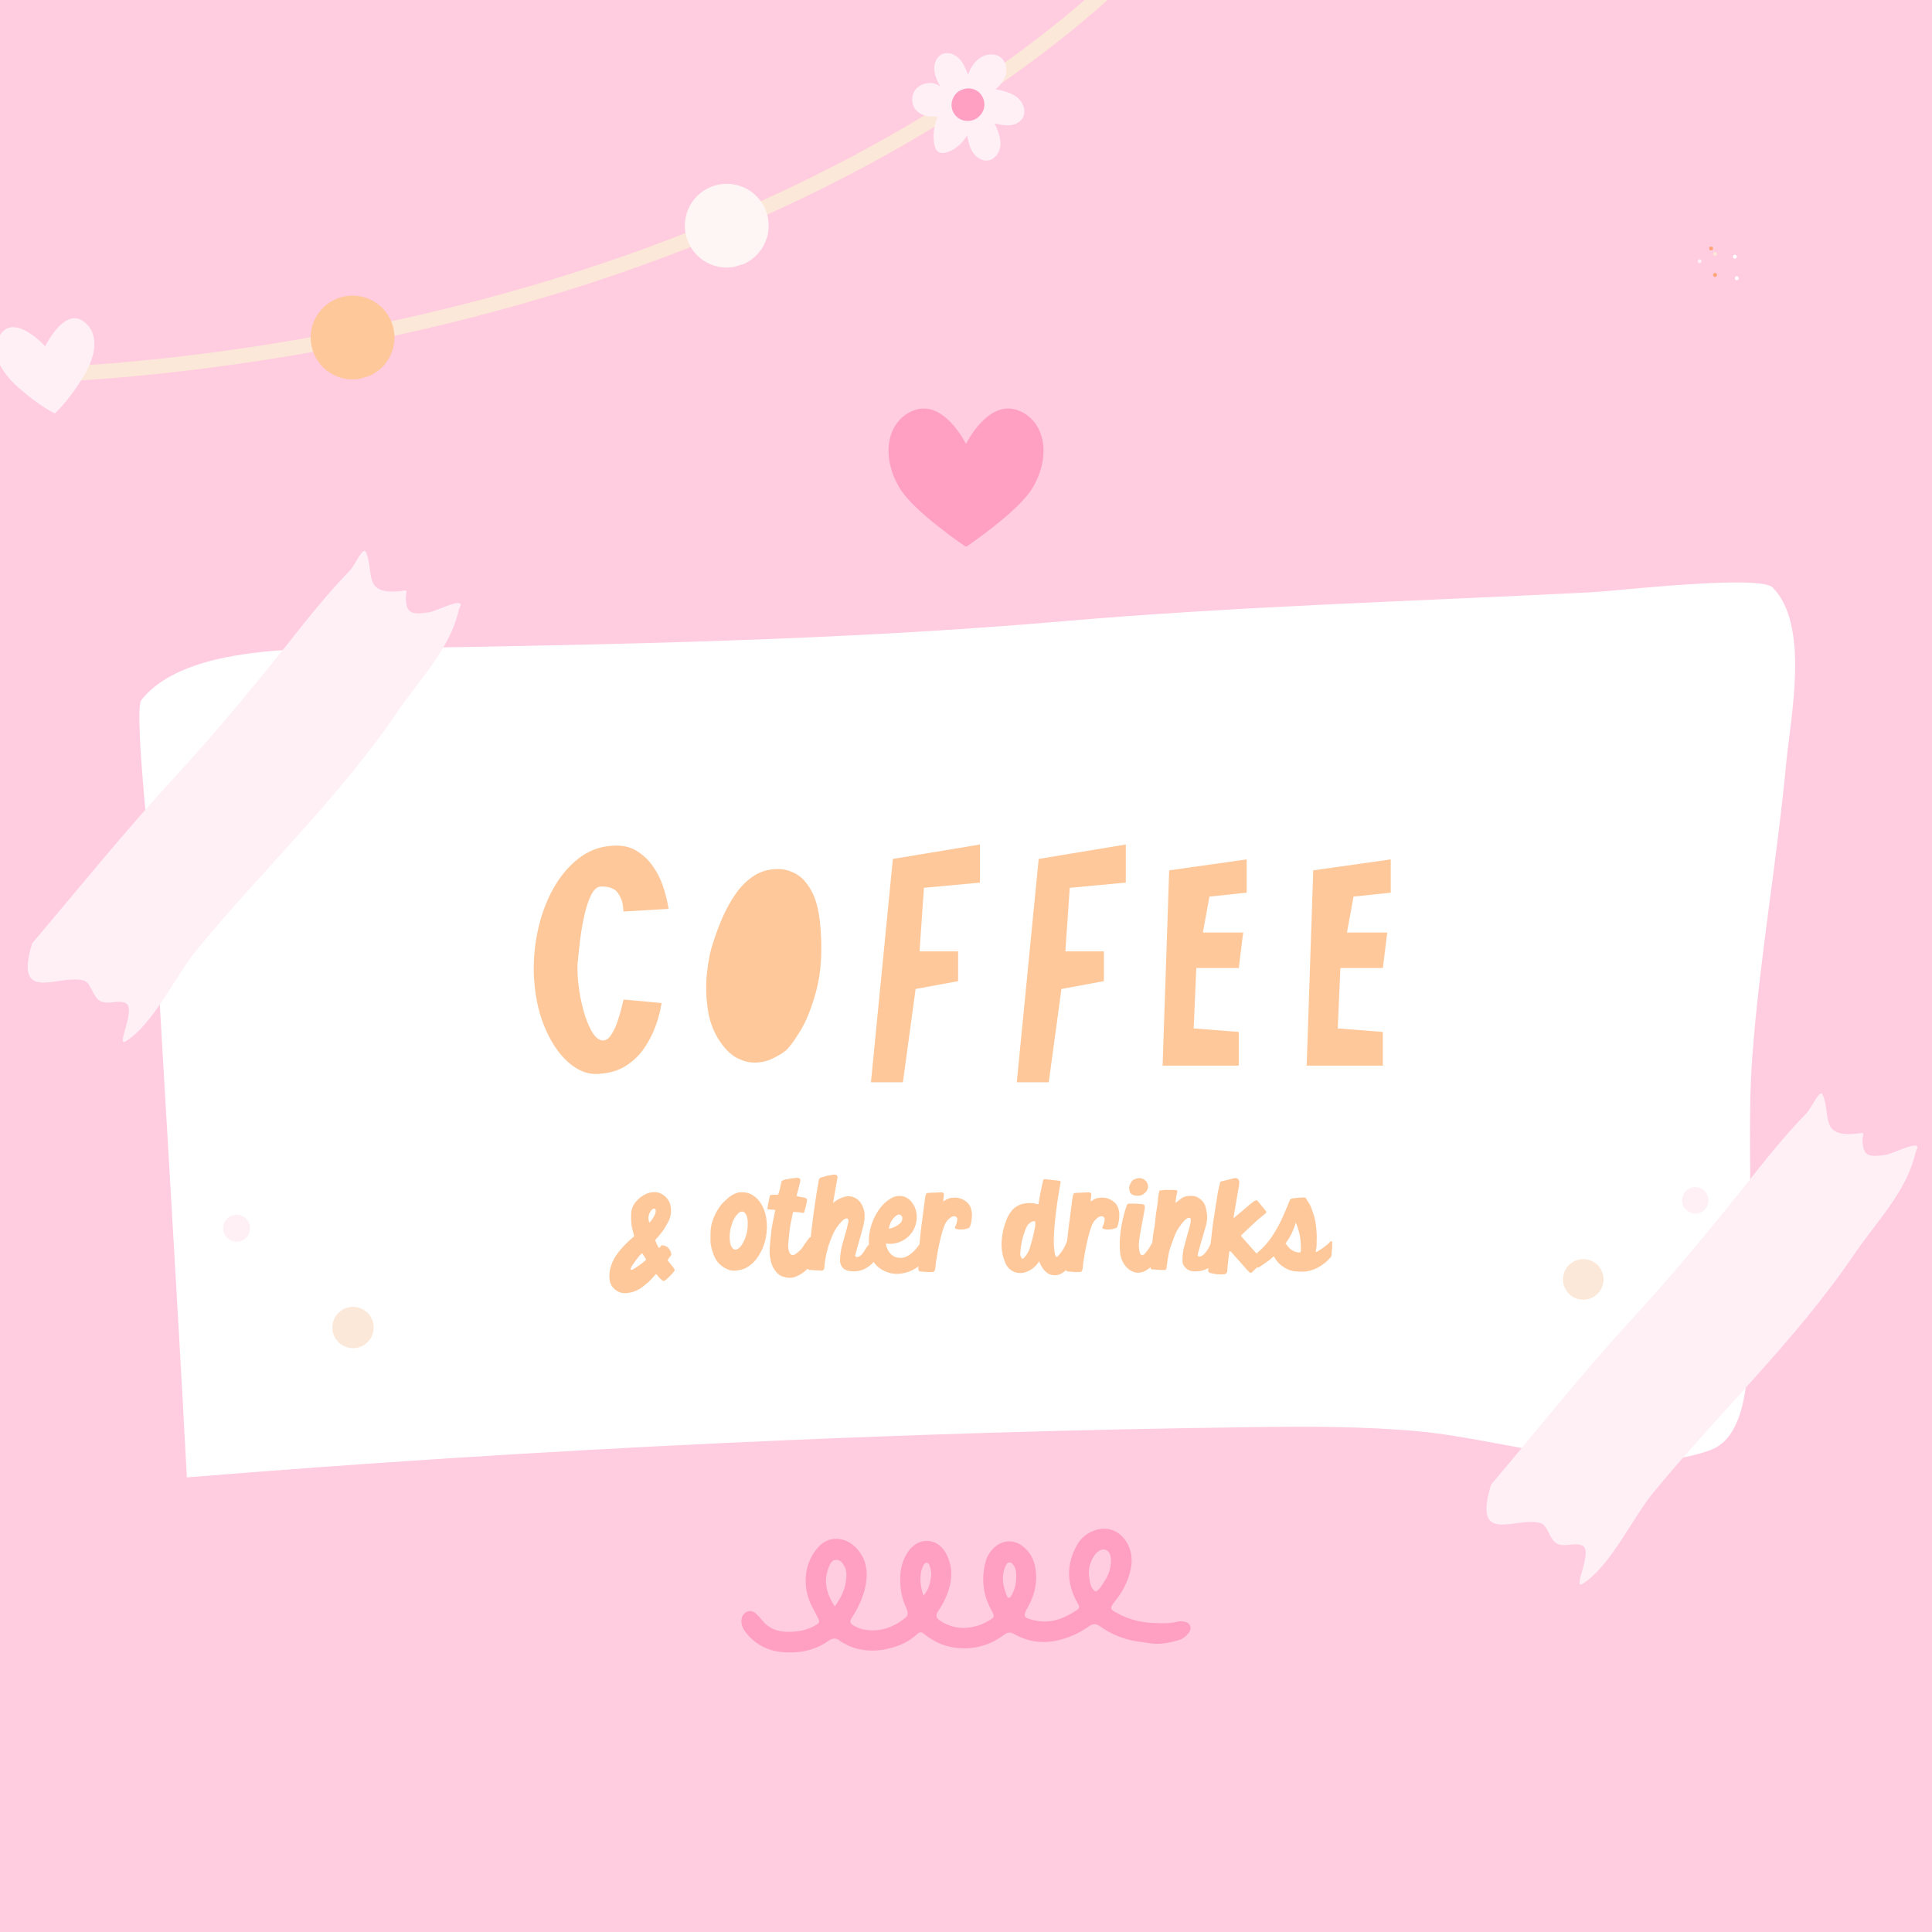 <svg version="1.0" preserveAspectRatio="xMidYMid meet" height="1500" viewBox="0 0 1125 1125" zoomAndPan="magnify" width="1500" xmlns:xlink="http://www.w3.org/1999/xlink" xmlns="http://www.w3.org/2000/svg"><defs><g></g><clipPath id="8be18372d9"><path clip-rule="nonzero" d="M 517 237.891 L 608 237.891 L 608 318.141 L 517 318.141 Z M 517 237.891"></path></clipPath><clipPath id="14fbcb8e26"><path clip-rule="nonzero" d="M 20 0 L 716 0 L 716 223 L 20 223 Z M 20 0"></path></clipPath><clipPath id="88628036ed"><path clip-rule="nonzero" d="M -30.988 116.305 L 723.523 -109.227 L 771.852 52.453 L 17.34 277.988 Z M -30.988 116.305"></path></clipPath><clipPath id="6145588ee7"><path clip-rule="nonzero" d="M -30.988 116.305 L 723.523 -109.227 L 771.852 52.453 L 17.34 277.988 Z M -30.988 116.305"></path></clipPath><clipPath id="911bd4cc41"><path clip-rule="nonzero" d="M 0 185 L 55 185 L 55 241 L 0 241 Z M 0 185"></path></clipPath><clipPath id="0aa449671f"><path clip-rule="nonzero" d="M -30.988 116.305 L 723.523 -109.227 L 771.852 52.453 L 17.34 277.988 Z M -30.988 116.305"></path></clipPath><clipPath id="4a5d3da945"><path clip-rule="nonzero" d="M -30.988 116.305 L 723.523 -109.227 L 771.852 52.453 L 17.34 277.988 Z M -30.988 116.305"></path></clipPath><clipPath id="2a048e0c14"><path clip-rule="nonzero" d="M 180 172 L 230 172 L 230 221 L 180 221 Z M 180 172"></path></clipPath><clipPath id="2d58378324"><path clip-rule="nonzero" d="M -30.988 116.305 L 723.523 -109.227 L 771.852 52.453 L 17.34 277.988 Z M -30.988 116.305"></path></clipPath><clipPath id="8e01439ff9"><path clip-rule="nonzero" d="M -30.988 116.305 L 723.523 -109.227 L 771.852 52.453 L 17.34 277.988 Z M -30.988 116.305"></path></clipPath><clipPath id="da4a57f2f0"><path clip-rule="nonzero" d="M 398 107 L 448 107 L 448 156 L 398 156 Z M 398 107"></path></clipPath><clipPath id="1eb1cc330b"><path clip-rule="nonzero" d="M -30.988 116.305 L 723.523 -109.227 L 771.852 52.453 L 17.34 277.988 Z M -30.988 116.305"></path></clipPath><clipPath id="5382898323"><path clip-rule="nonzero" d="M -30.988 116.305 L 723.523 -109.227 L 771.852 52.453 L 17.34 277.988 Z M -30.988 116.305"></path></clipPath><clipPath id="3dee10c876"><path clip-rule="nonzero" d="M 531 30 L 597 30 L 597 94 L 531 94 Z M 531 30"></path></clipPath><clipPath id="7d8a3be41f"><path clip-rule="nonzero" d="M -30.988 116.305 L 723.523 -109.227 L 771.852 52.453 L 17.34 277.988 Z M -30.988 116.305"></path></clipPath><clipPath id="7f3039fd13"><path clip-rule="nonzero" d="M -30.988 116.305 L 723.523 -109.227 L 771.852 52.453 L 17.34 277.988 Z M -30.988 116.305"></path></clipPath><clipPath id="08da721763"><path clip-rule="nonzero" d="M 554 51 L 574 51 L 574 71 L 554 71 Z M 554 51"></path></clipPath><clipPath id="521e27286e"><path clip-rule="nonzero" d="M -30.988 116.305 L 723.523 -109.227 L 771.852 52.453 L 17.34 277.988 Z M -30.988 116.305"></path></clipPath><clipPath id="0280caf4d5"><path clip-rule="nonzero" d="M -30.988 116.305 L 723.523 -109.227 L 771.852 52.453 L 17.34 277.988 Z M -30.988 116.305"></path></clipPath><clipPath id="08379b6695"><path clip-rule="nonzero" d="M 158 607 L 228.172 607 L 228.172 694 L 158 694 Z M 158 607"></path></clipPath><clipPath id="7d94e7ab48"><path clip-rule="nonzero" d="M 129.922 707 L 146 707 L 146 724 L 129.922 724 Z M 129.922 707"></path></clipPath><clipPath id="c4ce519728"><path clip-rule="nonzero" d="M 193 760 L 218 760 L 218 785.512 L 193 785.512 Z M 193 760"></path></clipPath><clipPath id="f68a847659"><path clip-rule="nonzero" d="M 899.207 599.895 L 969 599.895 L 969 685 L 899.207 685 Z M 899.207 599.895"></path></clipPath><clipPath id="ee09b0e6e1"><path clip-rule="nonzero" d="M 910 733 L 934 733 L 934 756.645 L 910 756.645 Z M 910 733"></path></clipPath><clipPath id="2f2ae914c0"><path clip-rule="nonzero" d="M 431 890.207 L 694 890.207 L 694 962.207 L 431 962.207 Z M 431 890.207"></path></clipPath><clipPath id="d281536db6"><path clip-rule="nonzero" d="M 988.535 150 L 991 150 L 991 154 L 988.535 154 Z M 988.535 150"></path></clipPath><clipPath id="ff790404f0"><path clip-rule="nonzero" d="M 1010 160 L 1012.535 160 L 1012.535 163.168 L 1010 163.168 Z M 1010 160"></path></clipPath><clipPath id="4c050f417b"><path clip-rule="nonzero" d="M 995 143.668 L 998 143.668 L 998 146 L 995 146 Z M 995 143.668"></path></clipPath></defs><rect fill-opacity="1" height="1350" y="-112.5" fill="#ffffff" width="1350" x="-112.5"></rect><rect fill-opacity="1" height="1350" y="-112.5" fill="#ffcce0" width="1350" x="-112.5"></rect><path fill-rule="evenodd" fill-opacity="1" d="M 108.809 860.285 C 102.914 748.516 95.812 636.531 89.652 524.602 C 89.078 514.227 77.578 413.562 82.277 407.645 C 109.863 372.883 189.457 378.16 228.242 377.5 C 358.145 375.277 488.746 372.957 618.277 361.809 C 721.266 352.941 824.07 350.102 927.215 344.855 C 939.73 344.219 1024.602 334.402 1032.184 342.074 C 1053.973 364.121 1042.629 417.492 1040.066 444.758 C 1034.684 502 1024.465 558.906 1020.297 616.246 C 1017.41 656.004 1020.691 695.871 1017.996 735.57 C 1016.066 763.977 1026.449 833.23 995.922 844.398 C 946.785 862.379 877.262 838.332 827.004 833.559 C 795.348 830.551 763.031 830.617 731.258 831.008 C 526.645 833.52 312.656 843.66 108.809 860.285 Z M 108.809 860.285" fill="#ffffff"></path><path fill-rule="evenodd" fill-opacity="1" d="M 18.727 549.305 C 47.832 514.934 72.332 484.402 102.875 451.23 C 128.156 423.77 152.316 394.184 175.465 364.891 C 184.32 353.691 193.59 342.688 203.551 332.449 C 206.898 329.008 211.453 317.324 213.234 321.785 C 218.246 334.324 210.551 347.59 236.043 343.805 C 237.328 343.613 236.277 346.391 236.305 347.688 C 236.504 357.164 239.254 358.031 249.734 356.574 C 253.328 356.078 264.832 350.082 267.73 351.289 C 269.035 351.832 267.383 354.105 267.07 355.484 C 262 377.961 244.027 395.898 231.414 414.508 C 197.508 464.535 152.457 506.922 114.203 553.531 C 102.398 567.914 89.359 596.355 73.293 606.297 C 66.965 610.211 79.871 586.789 72.984 583.98 C 68.074 581.977 62.578 585.492 58 582.684 C 53.801 580.105 52.988 572.234 48.824 571 C 34.617 566.781 7.656 585.48 18.727 549.305 Z M 18.727 549.305" fill="#fff0f6"></path><path fill-rule="evenodd" fill-opacity="1" d="M 868.266 864.477 C 897.375 830.105 920.594 800.324 951.133 767.152 C 976.418 739.688 1000.574 710.102 1023.727 680.809 C 1032.578 669.609 1041.848 658.605 1051.809 648.371 C 1055.164 644.93 1059.715 633.25 1061.492 637.707 C 1066.508 650.242 1058.812 663.512 1084.309 659.723 C 1085.586 659.535 1084.539 662.309 1084.562 663.609 C 1084.766 673.086 1087.516 673.949 1097.996 672.496 C 1101.586 671.996 1113.09 666 1115.992 667.211 C 1117.301 667.75 1115.641 670.02 1115.332 671.402 C 1110.266 693.879 1092.293 711.812 1079.676 730.43 C 1045.773 780.453 1000.723 822.844 962.465 869.449 C 950.66 883.832 937.621 912.273 921.559 922.215 C 915.23 926.129 928.137 902.707 921.246 899.898 C 916.34 897.895 910.844 901.41 906.262 898.602 C 902.062 896.027 901.254 888.16 897.09 886.918 C 882.875 882.699 857.199 900.652 868.266 864.477 Z M 868.266 864.477" fill="#fff0f6"></path><g clip-path="url(#8be18372d9)"><path fill-rule="nonzero" fill-opacity="1" d="M 593.086 239.051 C 575.375 232.086 562.496 258.531 562.496 258.531 C 562.496 258.531 549.621 232.086 531.906 239.051 C 516.625 245.074 512.508 265.301 523.922 284.285 C 532.238 298.156 562.523 318.441 562.523 318.441 C 562.523 318.441 592.812 298.129 601.129 284.285 C 612.512 265.301 608.395 245.047 593.113 239.051 Z M 593.086 239.051" fill="#ff9fc2"></path></g><g clip-path="url(#14fbcb8e26)"><g clip-path="url(#88628036ed)"><g clip-path="url(#6145588ee7)"><path fill-rule="nonzero" fill-opacity="1" d="M 318.004 172.812 C 160.891 219.773 26.84 222.496 25.207 222.492 C 22.805 222.516 20.859 220.648 20.836 218.25 C 20.812 215.848 22.691 213.938 25.082 213.879 C 27.074 213.852 227.215 209.785 424.43 125.324 C 640.43 32.84 706.844 -82.812 707.484 -83.941 C 708.664 -86.008 711.262 -86.746 713.352 -85.617 C 715.418 -84.438 716.191 -81.852 715.023 -79.746 C 714.367 -78.531 697.953 -49.461 654.207 -8.465 C 614.027 29.18 542.145 84.344 427.828 133.289 C 390.883 149.109 353.836 162.141 318.016 172.848 Z M 318.004 172.812" fill="#fce8d9"></path></g></g></g><g clip-path="url(#911bd4cc41)"><g clip-path="url(#0aa449671f)"><g clip-path="url(#4a5d3da945)"><path fill-rule="nonzero" fill-opacity="1" d="M 48.852 187.301 C 37.348 178.578 26.293 201.68 26.293 201.68 C 26.293 201.68 9.133 182.645 0.566 194.266 C -5.855 202.961 -1.711 214.785 11.02 225.961 C 23.797 237.16 31.914 240.695 31.914 240.695 C 31.914 240.695 38.699 234.992 47.797 220.641 C 56.859 206.297 57.484 193.781 48.84 187.266 Z M 48.852 187.301" fill="#fff0f6"></path></g></g></g><g clip-path="url(#2a048e0c14)"><g clip-path="url(#2d58378324)"><g clip-path="url(#8e01439ff9)"><path fill-rule="nonzero" fill-opacity="1" d="M 228.676 189.551 C 228.906 190.316 229.098 191.094 229.25 191.879 C 229.402 192.664 229.516 193.453 229.59 194.25 C 229.668 195.043 229.703 195.84 229.699 196.641 C 229.695 197.441 229.652 198.238 229.57 199.031 C 229.492 199.828 229.371 200.617 229.211 201.398 C 229.051 202.184 228.855 202.957 228.621 203.719 C 228.383 204.484 228.113 205.234 227.805 205.973 C 227.496 206.711 227.152 207.43 226.77 208.133 C 226.391 208.836 225.977 209.52 225.531 210.184 C 225.086 210.844 224.605 211.484 224.098 212.098 C 223.586 212.715 223.051 213.305 222.48 213.867 C 221.914 214.43 221.32 214.965 220.699 215.469 C 220.082 215.973 219.438 216.445 218.77 216.887 C 218.105 217.328 217.418 217.738 216.711 218.109 C 216.004 218.484 215.281 218.824 214.543 219.125 C 213.805 219.43 213.051 219.695 212.285 219.922 C 211.52 220.152 210.742 220.344 209.961 220.496 C 209.176 220.648 208.387 220.762 207.59 220.836 C 206.793 220.914 205.996 220.949 205.195 220.945 C 204.398 220.941 203.602 220.898 202.805 220.816 C 202.012 220.734 201.223 220.617 200.438 220.457 C 199.656 220.297 198.879 220.102 198.117 219.867 C 197.352 219.629 196.602 219.359 195.867 219.051 C 195.129 218.742 194.406 218.395 193.703 218.016 C 193 217.637 192.316 217.223 191.656 216.777 C 190.992 216.332 190.352 215.852 189.738 215.344 C 189.121 214.832 188.531 214.293 187.969 213.727 C 187.406 213.16 186.875 212.566 186.367 211.945 C 185.863 211.328 185.391 210.684 184.949 210.016 C 184.508 209.352 184.102 208.664 183.727 207.957 C 183.352 207.25 183.016 206.527 182.711 205.789 C 182.41 205.051 182.145 204.297 181.914 203.531 C 181.684 202.766 181.496 201.988 181.344 201.203 C 181.188 200.422 181.074 199.629 181 198.836 C 180.926 198.039 180.891 197.242 180.891 196.441 C 180.895 195.645 180.938 194.848 181.02 194.051 C 181.102 193.254 181.223 192.465 181.379 191.684 C 181.539 190.898 181.738 190.125 181.973 189.363 C 182.207 188.598 182.48 187.848 182.789 187.109 C 183.098 186.375 183.441 185.652 183.82 184.949 C 184.199 184.246 184.613 183.562 185.059 182.902 C 185.508 182.238 185.984 181.598 186.496 180.984 C 187.004 180.367 187.543 179.777 188.109 179.215 C 188.676 178.652 189.27 178.117 189.891 177.613 C 190.512 177.109 191.152 176.637 191.82 176.195 C 192.488 175.754 193.172 175.348 193.879 174.973 C 194.586 174.598 195.309 174.262 196.047 173.957 C 196.789 173.656 197.543 173.391 198.309 173.16 C 199.074 172.93 199.848 172.738 200.633 172.586 C 201.418 172.434 202.207 172.32 203.004 172.246 C 203.797 172.172 204.598 172.133 205.395 172.137 C 206.195 172.141 206.992 172.184 207.785 172.266 C 208.582 172.348 209.371 172.469 210.152 172.625 C 210.938 172.785 211.711 172.98 212.477 173.219 C 213.238 173.453 213.988 173.723 214.727 174.035 C 215.465 174.344 216.184 174.688 216.887 175.066 C 217.59 175.445 218.273 175.859 218.938 176.305 C 219.598 176.754 220.238 177.23 220.855 177.738 C 221.469 178.25 222.059 178.789 222.621 179.355 C 223.184 179.922 223.719 180.516 224.223 181.137 C 224.727 181.758 225.199 182.398 225.641 183.066 C 226.082 183.73 226.492 184.418 226.863 185.125 C 227.238 185.832 227.578 186.555 227.879 187.293 C 228.184 188.035 228.449 188.785 228.676 189.551 Z M 228.676 189.551" fill="#fec89a"></path></g></g></g><g clip-path="url(#da4a57f2f0)"><g clip-path="url(#1eb1cc330b)"><g clip-path="url(#5382898323)"><path fill-rule="nonzero" fill-opacity="1" d="M 446.566 124.422 C 446.797 125.188 446.988 125.965 447.141 126.746 C 447.293 127.531 447.406 128.324 447.48 129.117 C 447.559 129.914 447.594 130.711 447.59 131.512 C 447.586 132.309 447.543 133.105 447.461 133.902 C 447.383 134.695 447.262 135.484 447.102 136.27 C 446.941 137.051 446.746 137.828 446.512 138.59 C 446.273 139.355 446.004 140.105 445.695 140.84 C 445.387 141.578 445.043 142.301 444.66 143.004 C 444.281 143.707 443.867 144.391 443.422 145.051 C 442.977 145.715 442.496 146.355 441.988 146.969 C 441.477 147.586 440.941 148.176 440.371 148.738 C 439.805 149.301 439.211 149.832 438.59 150.34 C 437.973 150.844 437.328 151.316 436.66 151.758 C 435.996 152.199 435.309 152.605 434.602 152.98 C 433.895 153.355 433.172 153.691 432.434 153.996 C 431.695 154.297 430.941 154.562 430.176 154.793 C 429.41 155.023 428.633 155.211 427.852 155.363 C 427.066 155.52 426.277 155.633 425.48 155.707 C 424.684 155.781 423.887 155.816 423.086 155.816 C 422.289 155.812 421.492 155.77 420.695 155.688 C 419.902 155.605 419.113 155.484 418.328 155.328 C 417.547 155.168 416.77 154.969 416.008 154.734 C 415.242 154.5 414.492 154.227 413.758 153.918 C 413.02 153.609 412.297 153.266 411.594 152.887 C 410.891 152.508 410.207 152.094 409.547 151.648 C 408.883 151.199 408.242 150.723 407.629 150.211 C 407.012 149.703 406.422 149.164 405.859 148.598 C 405.297 148.031 404.766 147.438 404.258 146.816 C 403.754 146.195 403.281 145.555 402.84 144.887 C 402.398 144.219 401.992 143.535 401.617 142.828 C 401.242 142.121 400.906 141.398 400.602 140.66 C 400.301 139.918 400.035 139.168 399.805 138.398 C 399.574 137.633 399.387 136.859 399.234 136.074 C 399.078 135.289 398.965 134.5 398.891 133.703 C 398.816 132.91 398.781 132.109 398.781 131.312 C 398.785 130.512 398.828 129.715 398.91 128.922 C 398.992 128.125 399.113 127.336 399.27 126.555 C 399.43 125.77 399.629 124.996 399.863 124.23 C 400.098 123.469 400.371 122.719 400.68 121.98 C 400.988 121.242 401.332 120.523 401.711 119.82 C 402.09 119.117 402.504 118.434 402.949 117.77 C 403.398 117.109 403.875 116.469 404.387 115.852 C 404.895 115.238 405.434 114.648 406 114.086 C 406.566 113.523 407.16 112.988 407.781 112.484 C 408.402 111.98 409.043 111.508 409.711 111.066 C 410.379 110.625 411.062 110.215 411.77 109.844 C 412.477 109.469 413.199 109.129 413.938 108.828 C 414.68 108.523 415.434 108.258 416.199 108.031 C 416.965 107.801 417.738 107.609 418.523 107.457 C 419.309 107.305 420.098 107.191 420.895 107.117 C 421.688 107.039 422.488 107.004 423.285 107.008 C 424.086 107.012 424.883 107.055 425.676 107.137 C 426.473 107.215 427.262 107.336 428.043 107.496 C 428.828 107.656 429.602 107.852 430.367 108.086 C 431.129 108.324 431.879 108.594 432.617 108.902 C 433.355 109.211 434.074 109.555 434.777 109.938 C 435.48 110.316 436.164 110.73 436.828 111.176 C 437.488 111.621 438.129 112.102 438.746 112.609 C 439.359 113.121 439.949 113.656 440.512 114.227 C 441.074 114.793 441.609 115.387 442.113 116.008 C 442.617 116.625 443.09 117.27 443.531 117.938 C 443.973 118.602 444.383 119.289 444.754 119.996 C 445.129 120.703 445.469 121.426 445.77 122.164 C 446.074 122.902 446.34 123.656 446.566 124.422 Z M 446.566 124.422" fill="#fef6f4"></path></g></g></g><g clip-path="url(#3dee10c876)"><g clip-path="url(#7d8a3be41f)"><g clip-path="url(#7f3039fd13)"><path fill-rule="nonzero" fill-opacity="1" d="M 547.543 50.645 C 545.922 47.414 544.246 44.121 544.023 40.512 C 543.801 36.906 545.359 32.969 548.672 31.488 C 551.988 30.012 555.938 31.484 558.465 34.074 C 560.996 36.664 562.348 40.098 563.668 43.418 C 565.203 39.406 567.59 35.512 571.297 33.301 C 575.004 31.09 580.156 30.977 583.281 33.922 C 585.828 36.305 586.547 40.211 585.625 43.547 C 584.707 46.883 582.426 49.77 579.723 51.926 C 584.16 52.844 588.793 53.867 592.34 56.727 C 595.891 59.582 597.812 64.926 595.465 68.812 C 593.938 71.352 590.902 72.668 587.961 72.934 C 585.02 73.199 582.082 72.527 579.184 71.844 C 580.91 75.695 582.688 79.734 582.566 83.973 C 582.445 88.215 579.746 92.695 575.551 93.418 C 572.02 94.027 568.488 91.773 566.539 88.805 C 564.594 85.836 563.801 82.238 563.082 78.738 C 560.809 83.008 557.023 86.465 552.512 88.305 C 550.547 89.098 548.129 89.613 546.375 88.387 C 544.848 87.371 544.262 85.422 543.961 83.594 C 543.113 78.297 543.855 72.727 546.113 67.848 C 541.797 68.16 537.086 67.691 533.961 64.746 C 530.367 61.332 530.246 54.918 533.734 51.426 C 537.223 47.934 544.102 47.062 547.566 50.598" fill="#fff0f6"></path></g></g></g><g clip-path="url(#08da721763)"><g clip-path="url(#521e27286e)"><g clip-path="url(#0280caf4d5)"><path fill-rule="nonzero" fill-opacity="1" d="M 559.898 52.383 C 556.773 53.398 554.562 56.793 554.152 60.059 C 553.738 63.324 555.242 66.711 557.902 68.652 C 560.566 70.59 564.23 70.965 567.238 69.699 C 570.32 68.41 572.691 65.414 573.129 62.102 C 573.566 58.785 572.145 55.25 569.422 53.25 C 566.703 51.246 562.879 50.879 559.898 52.383" fill="#ff9fc2"></path></g></g></g><g fill-opacity="1" fill="#fec89a"><g transform="translate(303.924, 625.875)"><g><path d="M 6.891 -59.672 C 6.711 -68.336 7.602 -76.922 9.562 -85.422 C 11.52 -93.922 14.453 -101.656 18.359 -108.625 C 22.266 -115.594 27.066 -121.328 32.766 -125.828 C 38.461 -130.336 44.879 -132.848 52.016 -133.359 C 57.797 -133.867 62.641 -132.93 66.547 -130.547 C 70.461 -128.172 73.691 -125.156 76.234 -121.5 C 78.785 -117.852 80.695 -114.113 81.969 -110.281 C 83.25 -106.457 84.145 -103.227 84.656 -100.594 C 85.164 -97.957 85.422 -96.641 85.422 -96.641 L 59.156 -95.109 C 59.156 -95.109 59.023 -96.297 58.766 -98.672 C 58.516 -101.055 57.539 -103.484 55.844 -105.953 C 54.145 -108.422 50.914 -109.656 46.156 -109.656 C 43.945 -109.656 42.035 -108.082 40.422 -104.938 C 38.805 -101.789 37.445 -97.75 36.344 -92.812 C 35.238 -87.883 34.383 -82.867 33.781 -77.766 C 33.188 -72.672 32.723 -68.254 32.391 -64.516 C 32.211 -60.773 32.422 -56.484 33.016 -51.641 C 33.617 -46.797 34.555 -42.078 35.828 -37.484 C 37.098 -32.891 38.625 -28.977 40.406 -25.75 C 42.195 -22.52 44.113 -20.648 46.156 -20.141 C 48.195 -19.629 50.023 -20.52 51.641 -22.812 C 53.254 -25.113 54.613 -27.922 55.719 -31.234 C 56.82 -34.547 57.672 -37.477 58.266 -40.031 C 58.859 -42.582 59.156 -43.859 59.156 -43.859 L 81.344 -41.812 C 81.344 -41.812 81.086 -40.492 80.578 -37.859 C 80.066 -35.234 79.086 -31.922 77.641 -27.922 C 76.203 -23.93 74.117 -19.895 71.391 -15.812 C 68.672 -11.727 65.102 -8.238 60.688 -5.344 C 56.27 -2.457 50.742 -0.848 44.109 -0.516 C 38.16 -0.172 32.379 -2.504 26.766 -7.516 C 21.16 -12.535 16.531 -19.594 12.875 -28.688 C 9.219 -37.781 7.223 -48.109 6.891 -59.672 Z M 6.891 -59.672"></path></g></g></g><g fill-opacity="1" fill="#fec89a"><g transform="translate(405.156, 625.875)"><g><path d="M 15.562 -17.344 C 11.133 -23.125 8.328 -29.754 7.141 -37.234 C 5.953 -44.711 5.738 -52.062 6.5 -59.281 C 7.27 -66.508 8.504 -72.504 10.203 -77.266 C 11.555 -81.68 13.297 -86.352 15.422 -91.281 C 17.547 -96.219 20.098 -100.852 23.078 -105.188 C 26.055 -109.52 29.582 -113.047 33.656 -115.766 C 37.738 -118.484 42.5 -119.844 47.938 -119.844 C 51.508 -119.844 55.035 -118.863 58.516 -116.906 C 62.004 -114.957 65.066 -111.473 67.703 -106.453 C 70.336 -101.441 71.992 -94.266 72.672 -84.922 C 73.691 -71.148 72.883 -59.289 70.25 -49.344 C 67.613 -39.395 64.469 -31.445 60.812 -25.5 C 57.156 -19.551 54.312 -15.727 52.281 -14.031 C 50.57 -12.664 48.102 -11.176 44.875 -9.562 C 41.645 -7.945 38.078 -7.141 34.172 -7.141 C 31.109 -7.141 27.961 -7.906 24.734 -9.438 C 21.504 -10.969 18.445 -13.602 15.562 -17.344 Z M 15.562 -17.344"></path></g></g></g><g fill-opacity="1" fill="#fec89a"><g transform="translate(496.188, 625.875)"><g><path d="M 23.719 -125.719 L 74.453 -134.125 L 74.453 -111.938 L 41.812 -108.891 L 39.266 -71.906 L 61.703 -71.906 L 61.703 -54.562 L 36.969 -49.984 L 29.578 4.328 L 10.969 4.328 Z M 23.719 -125.719"></path></g></g></g><g fill-opacity="1" fill="#fec89a"><g transform="translate(581.101, 625.875)"><g><path d="M 23.719 -125.719 L 74.453 -134.125 L 74.453 -111.938 L 41.812 -108.891 L 39.266 -71.906 L 61.703 -71.906 L 61.703 -54.562 L 36.969 -49.984 L 29.578 4.328 L 10.969 4.328 Z M 23.719 -125.719"></path></g></g></g><g fill-opacity="1" fill="#fec89a"><g transform="translate(666.014, 625.875)"><g><path d="M 14.797 -119.078 L 59.922 -125.453 L 59.922 -106.078 L 38.25 -103.781 L 34.422 -82.875 L 57.891 -82.875 L 55.328 -62.219 L 30.594 -62.219 L 29.062 -27.031 L 55.328 -24.984 L 55.328 -5.359 L 10.969 -5.359 Z M 14.797 -119.078"></path></g></g></g><g fill-opacity="1" fill="#fec89a"><g transform="translate(749.906, 625.875)"><g><path d="M 14.797 -119.078 L 59.922 -125.453 L 59.922 -106.078 L 38.25 -103.781 L 34.422 -82.875 L 57.891 -82.875 L 55.328 -62.219 L 30.594 -62.219 L 29.062 -27.031 L 55.328 -24.984 L 55.328 -5.359 L 10.969 -5.359 Z M 14.797 -119.078"></path></g></g></g><g fill-opacity="1" fill="#fec89a"><g transform="translate(351.357, 742.125)"><g><path d="M 41.328 -3.109 C 41.555 -2.785 41.555 -2.461 41.328 -2.141 C 40.91 -1.453 40.406 -0.805 39.812 -0.203 C 39.625 -0.023 39.426 0.164 39.219 0.375 C 39.02 0.582 38.828 0.801 38.641 1.031 C 37.805 1.906 36.93 2.688 36.016 3.375 C 35.785 3.52 35.578 3.633 35.391 3.719 C 35.066 3.863 34.789 3.844 34.562 3.656 C 34.289 3.52 34.062 3.336 33.875 3.109 C 32.82 2.234 31.906 1.242 31.125 0.141 C 31.031 0.047 30.914 -0.047 30.781 -0.141 C 30.594 -0.141 30.453 -0.082 30.359 0.031 C 30.266 0.145 30.172 0.25 30.078 0.344 C 29.754 0.707 29.441 1.062 29.141 1.406 C 28.848 1.758 28.539 2.098 28.219 2.422 C 26.75 3.984 25.16 5.406 23.453 6.688 C 20.379 9.27 16.836 10.676 12.828 10.906 C 10.484 10.945 8.426 10.195 6.656 8.656 C 4.883 7.113 3.863 5.191 3.594 2.891 C 3.27 0.141 3.566 -2.523 4.484 -5.109 C 5.316 -7.586 6.488 -9.863 8 -11.938 C 10.07 -14.738 12.422 -17.336 15.047 -19.734 C 15.504 -20.148 15.973 -20.562 16.453 -20.969 C 16.941 -21.383 17.438 -21.801 17.938 -22.219 C 17.895 -22.352 17.859 -22.488 17.828 -22.625 C 17.805 -22.77 17.773 -22.91 17.734 -23.047 C 17.547 -23.828 17.348 -24.609 17.141 -25.391 C 16.941 -26.172 16.75 -26.953 16.562 -27.734 C 16.375 -28.609 16.258 -29.504 16.219 -30.422 C 16.125 -31.992 16.098 -33.562 16.141 -35.125 C 16.234 -38.062 17.289 -40.613 19.312 -42.781 C 19.363 -42.781 19.398 -42.801 19.422 -42.844 C 19.441 -42.895 19.477 -42.941 19.531 -42.984 C 20.906 -44.547 22.562 -45.789 24.5 -46.719 C 26.102 -47.539 27.828 -47.953 29.672 -47.953 C 31.973 -47.953 33.973 -47.191 35.672 -45.672 C 37.785 -43.93 38.984 -41.68 39.266 -38.922 C 39.672 -35.836 39.094 -32.938 37.531 -30.219 C 37.164 -29.57 36.785 -28.926 36.391 -28.281 C 36.004 -27.645 35.629 -27.004 35.266 -26.359 C 35.078 -26.078 34.891 -25.801 34.703 -25.531 C 33.367 -23.688 31.941 -21.961 30.422 -20.359 C 30.336 -20.211 30.25 -20.051 30.156 -19.875 C 30.75 -18.352 31.461 -16.859 32.297 -15.391 C 32.754 -15.711 33.145 -16.102 33.469 -16.562 C 33.832 -16.977 34.27 -17.113 34.781 -16.969 C 36.477 -16.695 37.766 -15.828 38.641 -14.359 C 39.004 -13.711 39.281 -13.039 39.469 -12.344 C 39.695 -11.75 39.582 -11.223 39.125 -10.766 C 38.438 -10.023 37.859 -9.195 37.391 -8.281 C 37.484 -8.188 37.566 -8.082 37.641 -7.969 C 37.711 -7.852 37.789 -7.727 37.875 -7.594 C 38.344 -7.039 38.805 -6.473 39.266 -5.891 C 39.723 -5.316 40.18 -4.754 40.641 -4.203 C 40.922 -3.836 41.148 -3.473 41.328 -3.109 Z M 24.281 -8 C 24.375 -8.051 24.469 -8.133 24.562 -8.25 C 24.656 -8.363 24.77 -8.469 24.906 -8.562 C 24.812 -8.738 24.742 -8.883 24.703 -9 C 24.66 -9.113 24.594 -9.219 24.5 -9.312 C 24.219 -9.77 23.938 -10.238 23.656 -10.719 C 23.383 -11.207 23.086 -11.68 22.766 -12.141 C 22.766 -12.191 22.719 -12.227 22.625 -12.25 C 22.539 -12.27 22.453 -12.301 22.359 -12.344 C 21.898 -11.844 21.438 -11.348 20.969 -10.859 C 20.508 -10.379 20.078 -9.863 19.672 -9.312 C 19.117 -8.582 18.578 -7.82 18.047 -7.031 C 17.516 -6.25 16.973 -5.469 16.422 -4.688 C 16.191 -4.227 16.008 -3.75 15.875 -3.25 C 15.82 -3.102 15.852 -2.973 15.969 -2.859 C 16.082 -2.742 16.234 -2.688 16.422 -2.688 C 16.785 -2.688 17.129 -2.828 17.453 -3.109 C 18.098 -3.473 18.727 -3.863 19.344 -4.281 C 19.969 -4.695 20.602 -5.133 21.25 -5.594 C 21.758 -5.957 22.266 -6.348 22.766 -6.766 C 23.273 -7.18 23.781 -7.594 24.281 -8 Z M 27.672 -31.188 C 28.68 -32.383 29.484 -33.695 30.078 -35.125 C 30.359 -35.812 30.5 -36.523 30.5 -37.266 C 30.445 -37.766 30.258 -38.094 29.938 -38.25 C 29.625 -38.414 29.258 -38.383 28.844 -38.156 C 28.426 -37.883 28.055 -37.562 27.734 -37.188 C 26.223 -35.125 25.859 -32.867 26.641 -30.422 C 26.641 -30.422 26.707 -30.352 26.844 -30.219 C 26.977 -30.406 27.113 -30.578 27.25 -30.734 C 27.395 -30.898 27.535 -31.051 27.672 -31.188 Z M 27.672 -31.188"></path></g></g></g><g fill-opacity="1" fill="#fec89a"><g transform="translate(396.269, 742.125)"><g></g></g></g><g fill-opacity="1" fill="#fec89a"><g transform="translate(413.309, 742.125)"><g><path d="M 33.266 -28.078 C 33.305 -27.484 33.281 -26.863 33.188 -26.219 C 32.957 -20.332 31.207 -14.973 27.938 -10.141 C 26.602 -8.16 24.992 -6.484 23.109 -5.109 C 21.129 -3.586 18.898 -2.691 16.422 -2.422 C 16.055 -2.367 15.676 -2.316 15.281 -2.266 C 14.895 -2.223 14.516 -2.203 14.141 -2.203 C 12.859 -2.16 11.617 -2.414 10.422 -2.969 C 8.484 -3.75 6.781 -4.898 5.312 -6.422 C 4.801 -6.973 4.344 -7.547 3.938 -8.141 C 3.008 -9.566 2.297 -11.109 1.797 -12.766 C 1.285 -14.191 0.895 -15.641 0.625 -17.109 C 0.57 -17.473 0.52 -17.828 0.469 -18.172 C 0.426 -18.523 0.406 -18.883 0.406 -19.25 C 0.406 -20.312 0.406 -21.359 0.406 -22.391 C 0.406 -23.422 0.43 -24.469 0.484 -25.531 C 0.523 -26.727 0.707 -27.926 1.031 -29.125 C 2.133 -33.531 4.113 -37.484 6.969 -40.984 C 7.383 -41.492 7.82 -41.953 8.281 -42.359 C 8.738 -42.773 9.188 -43.191 9.625 -43.609 C 10.062 -44.023 10.508 -44.414 10.969 -44.781 C 12.531 -46.113 14.281 -47.055 16.219 -47.609 C 16.395 -47.703 16.578 -47.75 16.766 -47.75 C 18.285 -47.938 19.781 -47.91 21.25 -47.672 C 23.094 -47.266 24.75 -46.484 26.219 -45.328 C 27.781 -44.086 29.047 -42.617 30.016 -40.922 C 31.441 -38.484 32.383 -35.859 32.844 -33.047 C 32.977 -32.223 33.066 -31.395 33.109 -30.562 C 33.16 -29.738 33.211 -28.91 33.266 -28.078 Z M 20.078 -19.875 C 21.461 -22.906 22.129 -26.078 22.078 -29.391 C 22.172 -30.953 21.988 -32.473 21.531 -33.953 C 21.301 -34.586 20.977 -35.18 20.562 -35.734 C 20.238 -36.148 19.82 -36.426 19.312 -36.562 C 18.812 -36.707 18.305 -36.664 17.797 -36.438 C 17.391 -36.25 17.023 -36.016 16.703 -35.734 C 16.191 -35.234 15.707 -34.707 15.25 -34.156 C 14.145 -32.633 13.336 -30.977 12.828 -29.188 C 11.641 -25.781 11.297 -22.305 11.797 -18.766 C 11.93 -17.523 12.367 -16.422 13.109 -15.453 C 13.473 -14.953 13.969 -14.645 14.594 -14.531 C 15.219 -14.414 15.781 -14.539 16.281 -14.906 C 16.969 -15.32 17.566 -15.848 18.078 -16.484 C 18.898 -17.547 19.566 -18.676 20.078 -19.875 Z M 20.078 -19.875"></path></g></g></g><g fill-opacity="1" fill="#fec89a"><g transform="translate(447.665, 742.125)"><g><path d="M 14.422 -36.359 C 14.328 -36.359 14.258 -36.336 14.219 -36.297 C 14.125 -36.16 14.051 -36 14 -35.812 C 13.82 -34.977 13.648 -34.145 13.484 -33.312 C 13.328 -32.488 13.156 -31.664 12.969 -30.844 C 12.832 -30.102 12.691 -29.375 12.547 -28.656 C 12.41 -27.945 12.301 -27.227 12.219 -26.5 C 12.031 -24.977 11.863 -23.457 11.719 -21.938 C 11.582 -20.426 11.445 -18.91 11.312 -17.391 C 11.219 -16.285 11.312 -15.18 11.594 -14.078 C 11.727 -13.391 11.977 -12.77 12.344 -12.219 C 12.625 -11.75 13.031 -11.457 13.562 -11.344 C 14.094 -11.227 14.586 -11.312 15.047 -11.594 C 15.734 -12.008 16.398 -12.492 17.047 -13.047 C 18.379 -14.098 19.484 -15.363 20.359 -16.844 C 20.453 -17.02 20.539 -17.176 20.625 -17.312 C 21.094 -17.957 21.555 -18.586 22.016 -19.203 C 22.473 -19.828 22.93 -20.461 23.391 -21.109 C 23.672 -21.43 23.898 -21.613 24.078 -21.656 C 24.266 -21.707 24.539 -21.664 24.906 -21.531 C 26.195 -21.07 27.441 -20.52 28.641 -19.875 C 28.961 -19.688 29.281 -19.508 29.594 -19.344 C 29.914 -19.188 30.238 -19.039 30.562 -18.906 C 31.207 -18.625 31.484 -18.141 31.391 -17.453 C 31.348 -17.129 31.281 -16.805 31.188 -16.484 C 30.312 -13.68 29.023 -11.082 27.328 -8.688 C 25.484 -6.02 23.297 -3.695 20.766 -1.719 C 19.242 -0.477 17.586 0.504 15.797 1.234 C 13.91 2.023 12.004 2.188 10.078 1.719 C 9.703 1.633 9.344 1.547 9 1.453 C 8.656 1.359 8.301 1.266 7.938 1.172 C 6.832 0.754 5.863 0.133 5.031 -0.688 C 2.914 -2.895 1.582 -5.492 1.031 -8.484 C 0.531 -10.742 0.367 -13 0.547 -15.25 C 0.641 -16.125 0.707 -17 0.75 -17.875 C 0.801 -18.75 0.875 -19.625 0.969 -20.5 C 1.102 -21.32 1.203 -22.156 1.266 -23 C 1.336 -23.852 1.422 -24.719 1.516 -25.594 C 1.516 -25.738 1.523 -25.898 1.547 -26.078 C 1.578 -26.266 1.613 -26.426 1.656 -26.562 C 1.789 -27.395 1.938 -28.234 2.094 -29.078 C 2.258 -29.93 2.41 -30.773 2.547 -31.609 C 2.641 -32.109 2.742 -32.598 2.859 -33.078 C 2.973 -33.566 3.078 -34.062 3.172 -34.562 C 3.266 -35.031 3.359 -35.504 3.453 -35.984 C 3.547 -36.461 3.66 -36.957 3.797 -37.469 C 3.566 -37.562 3.336 -37.629 3.109 -37.672 C 2.18 -37.766 1.258 -37.832 0.344 -37.875 C -0.113 -37.789 -0.504 -37.906 -0.828 -38.219 C -0.785 -38.633 -0.738 -39.051 -0.688 -39.469 C -0.551 -40.207 -0.398 -40.941 -0.234 -41.672 C -0.078 -42.41 0.066 -43.148 0.203 -43.891 C 0.254 -44.16 0.312 -44.422 0.375 -44.672 C 0.445 -44.93 0.504 -45.195 0.547 -45.469 C 0.547 -45.695 0.641 -45.906 0.828 -46.094 C 1.016 -46.281 1.242 -46.348 1.516 -46.297 C 1.93 -46.348 2.344 -46.383 2.75 -46.406 C 3.164 -46.426 3.562 -46.438 3.938 -46.438 C 4.207 -46.438 4.457 -46.438 4.688 -46.438 C 4.914 -46.438 5.145 -46.438 5.375 -46.438 C 5.844 -47.352 6.164 -48.344 6.344 -49.406 C 6.531 -50.051 6.691 -50.719 6.828 -51.406 C 6.961 -52.094 7.102 -52.781 7.25 -53.469 C 7.289 -53.656 7.344 -53.828 7.406 -53.984 C 7.477 -54.148 7.539 -54.328 7.594 -54.516 C 8.695 -55.066 9.848 -55.41 11.047 -55.547 C 12.836 -55.91 14.648 -56.16 16.484 -56.297 C 17.035 -56.297 17.547 -56.141 18.016 -55.828 C 18.191 -55.68 18.305 -55.492 18.359 -55.266 C 18.398 -54.898 18.375 -54.508 18.281 -54.094 C 18.188 -53.633 18.082 -53.176 17.969 -52.719 C 17.852 -52.258 17.727 -51.773 17.594 -51.266 C 17.363 -50.391 17.133 -49.477 16.906 -48.531 C 16.676 -47.594 16.422 -46.664 16.141 -45.75 C 16.836 -45.469 17.531 -45.281 18.219 -45.188 C 18.633 -45.145 19.055 -45.078 19.484 -44.984 C 19.922 -44.891 20.348 -44.801 20.766 -44.719 C 20.859 -44.719 20.953 -44.691 21.047 -44.641 C 21.598 -44.41 21.953 -44.227 22.109 -44.094 C 22.273 -43.957 22.312 -43.539 22.219 -42.844 C 22.082 -41.926 21.898 -41.031 21.672 -40.156 C 21.523 -39.508 21.359 -38.883 21.172 -38.281 C 20.992 -37.688 20.836 -37.094 20.703 -36.5 C 20.516 -35.945 20.145 -35.738 19.594 -35.875 C 17.895 -36.25 16.172 -36.41 14.422 -36.359 Z M 14.422 -36.359"></path></g></g></g><g fill-opacity="1" fill="#fec89a"><g transform="translate(471.121, 742.125)"><g><path d="M 13.938 -41.609 L 14 -41.672 C 15.707 -43.148 17.676 -44.266 19.906 -45.016 C 22.133 -45.773 24.258 -45.719 26.281 -44.844 C 28.082 -44.062 29.488 -42.785 30.5 -41.016 C 31.508 -39.242 32.109 -37.395 32.297 -35.469 C 32.43 -33.488 32.289 -31.539 31.875 -29.625 C 31.457 -27.719 30.973 -25.82 30.422 -23.938 L 26.984 -11.734 C 26.797 -11.316 26.797 -10.926 26.984 -10.562 C 27.348 -10.145 27.805 -10.031 28.359 -10.219 C 29.273 -10.445 30.047 -10.914 30.672 -11.625 C 31.297 -12.344 31.859 -13.133 32.359 -14 C 32.867 -14.875 33.398 -15.68 33.953 -16.422 C 34.18 -16.742 34.457 -17 34.781 -17.188 C 35.238 -17.32 35.695 -17.32 36.156 -17.188 C 36.57 -17.094 37.125 -17 37.812 -16.906 C 38.5 -16.812 39.188 -16.672 39.875 -16.484 C 40.57 -16.305 41.035 -16.055 41.266 -15.734 C 41.723 -15.223 41.82 -14.656 41.562 -14.031 C 41.312 -13.414 41.051 -12.832 40.781 -12.281 C 39.539 -9.426 37.676 -7.008 35.188 -5.031 C 31.781 -2.363 27.914 -1.352 23.594 -2 C 21.707 -2.227 20.191 -3.078 19.047 -4.547 C 18.172 -6.066 17.848 -7.68 18.078 -9.391 C 18.172 -11.773 18.516 -14.141 19.109 -16.484 C 19.711 -18.836 20.367 -21.176 21.078 -23.5 C 21.797 -25.82 22.383 -28.176 22.844 -30.562 C 23.02 -31.164 22.945 -31.742 22.625 -32.297 C 22.312 -32.66 21.879 -32.75 21.328 -32.562 C 20.773 -32.383 20.312 -32.133 19.938 -31.812 C 16.852 -28.914 14.578 -25.488 13.109 -21.531 C 10.766 -15.957 9.363 -10.16 8.906 -4.141 C 8.906 -3.586 8.742 -3.102 8.422 -2.688 C 7.91 -2.27 7.312 -2.133 6.625 -2.281 L 0.547 -2.625 C 0.141 -2.531 -0.223 -2.664 -0.547 -3.031 C -0.828 -3.352 -0.875 -3.742 -0.688 -4.203 C 0.594 -21.086 2.688 -37.879 5.594 -54.578 C 5.594 -54.992 5.707 -55.383 5.938 -55.75 C 6.352 -56.207 6.859 -56.508 7.453 -56.656 C 9.566 -57.289 11.727 -57.77 13.938 -58.094 C 14.395 -58.145 14.891 -58.133 15.422 -58.062 C 15.953 -57.988 16.305 -57.723 16.484 -57.266 C 16.578 -56.898 16.578 -56.508 16.484 -56.094 Z M 13.938 -41.609"></path></g></g></g><g fill-opacity="1" fill="#fec89a"><g transform="translate(505.132, 742.125)"><g><path d="M 10.688 -18.016 C 10.926 -16.211 11.582 -14.539 12.656 -13 C 13.738 -11.457 15.156 -10.438 16.906 -9.938 C 19.438 -9.332 21.805 -9.742 24.016 -11.172 C 26.129 -12.555 27.922 -14.285 29.391 -16.359 C 29.711 -16.91 30.148 -17.32 30.703 -17.594 C 31.391 -17.82 32.055 -17.844 32.703 -17.656 C 33.117 -17.613 33.727 -17.5 34.531 -17.312 C 35.332 -17.133 36.086 -16.906 36.797 -16.625 C 37.516 -16.352 37.945 -16.008 38.094 -15.594 C 38.227 -15.133 38.098 -14.535 37.703 -13.797 C 37.316 -13.066 36.867 -12.352 36.359 -11.656 C 35.859 -10.969 35.469 -10.461 35.188 -10.141 C 33.301 -7.66 31.023 -5.547 28.359 -3.797 C 25.691 -2.047 22.816 -0.961 19.734 -0.547 C 17.66 -0.223 15.586 -0.289 13.516 -0.75 C 11.453 -1.219 9.535 -2.023 7.766 -3.172 C 5.992 -4.328 4.555 -5.773 3.453 -7.516 C 2.023 -10.047 1.195 -12.785 0.969 -15.734 C 0.508 -20.098 0.922 -24.375 2.203 -28.562 C 3.492 -32.75 5.539 -36.52 8.344 -39.875 C 9.82 -41.625 11.594 -43.109 13.656 -44.328 C 15.727 -45.547 17.891 -45.973 20.141 -45.609 C 22.305 -45.242 24.125 -44.148 25.594 -42.328 C 27.07 -40.516 28.016 -38.523 28.422 -36.359 C 28.891 -33.879 28.766 -31.422 28.047 -28.984 C 27.336 -26.547 26.109 -24.426 24.359 -22.625 C 22.566 -20.789 20.473 -19.469 18.078 -18.656 C 15.68 -17.852 13.219 -17.641 10.688 -18.016 Z M 16.703 -34.219 C 14.305 -32.332 12.898 -29.848 12.484 -26.766 C 12.711 -26.723 12.828 -26.703 12.828 -26.703 C 14.992 -27.117 16.926 -28.039 18.625 -29.469 C 19 -29.738 19.301 -30.035 19.531 -30.359 C 20.082 -31.098 20.332 -31.926 20.281 -32.844 C 20.281 -33.625 19.938 -34.223 19.25 -34.641 C 18.562 -35.004 17.875 -34.957 17.188 -34.5 C 17 -34.406 16.836 -34.312 16.703 -34.219 Z M 16.703 -34.219"></path></g></g></g><g fill-opacity="1" fill="#fec89a"><g transform="translate(535.142, 742.125)"><g><path d="M 30.078 -38.922 C 30.453 -37.898 30.688 -36.836 30.781 -35.734 C 30.914 -33.391 30.66 -31.094 30.016 -28.844 C 29.734 -27.926 29.488 -27.395 29.281 -27.25 C 29.082 -27.113 28.547 -26.91 27.672 -26.641 C 26.285 -26.266 24.859 -26.125 23.391 -26.219 C 22.703 -26.219 22.035 -26.359 21.391 -26.641 C 21.203 -26.723 21.062 -26.859 20.969 -27.047 C 20.883 -27.234 20.883 -27.414 20.969 -27.594 C 21.062 -27.875 21.18 -28.129 21.328 -28.359 C 21.879 -29.555 22.195 -30.797 22.281 -32.078 C 22.332 -32.547 22.195 -32.941 21.875 -33.266 C 21.594 -33.629 21.223 -33.832 20.766 -33.875 C 20.035 -33.969 19.348 -33.805 18.703 -33.391 C 16.91 -32.203 15.617 -30.617 14.828 -28.641 C 13.961 -26.379 13.207 -23.906 12.562 -21.219 C 11.914 -18.531 11.363 -15.93 10.906 -13.422 C 10.445 -10.91 10.098 -8.805 9.859 -7.109 L 11.109 -17.594 L 9.797 -6.625 C 9.754 -6.344 9.719 -6.078 9.688 -5.828 C 9.664 -5.578 9.633 -5.312 9.594 -5.031 C 9.688 -5.676 9.773 -6.367 9.859 -7.109 L 9.516 -3.797 C 9.473 -3.473 9.406 -3.148 9.312 -2.828 C 9.176 -1.91 8.625 -1.453 7.656 -1.453 C 6.32 -1.359 4.969 -1.379 3.594 -1.516 C 3.312 -1.566 3.008 -1.602 2.688 -1.625 C 2.363 -1.645 2.039 -1.656 1.719 -1.656 C 1.445 -1.656 1.148 -1.676 0.828 -1.719 C 0.367 -1.863 0.051 -2.023 -0.125 -2.203 C -0.312 -2.391 -0.406 -2.758 -0.406 -3.312 C -0.363 -4.688 -0.332 -6.062 -0.312 -7.438 C -0.289 -8.82 -0.234 -10.207 -0.141 -11.594 C -0.086 -12.969 -0.004 -14.359 0.109 -15.766 C 0.223 -17.172 0.348 -18.562 0.484 -19.938 C 0.754 -22.832 1.078 -25.734 1.453 -28.641 C 1.492 -28.961 1.594 -29.688 1.75 -30.812 C 1.914 -31.938 2.086 -33.234 2.266 -34.703 C 2.453 -36.18 2.641 -37.664 2.828 -39.156 C 3.016 -40.656 3.188 -41.988 3.344 -43.156 C 3.508 -44.332 3.633 -45.129 3.719 -45.547 C 3.719 -45.586 3.719 -45.617 3.719 -45.641 C 3.719 -45.66 3.719 -45.672 3.719 -45.672 C 3.906 -46.41 4.102 -46.895 4.312 -47.125 C 4.52 -47.352 5.035 -47.492 5.859 -47.547 C 6.922 -47.586 8.004 -47.629 9.109 -47.672 C 10.211 -47.723 11.316 -47.77 12.422 -47.812 C 12.516 -47.812 12.602 -47.812 12.688 -47.812 C 12.781 -47.812 12.875 -47.812 12.969 -47.812 C 13.656 -47.77 14.094 -47.633 14.281 -47.406 C 14.469 -47.176 14.535 -46.785 14.484 -46.234 C 14.398 -45.586 14.32 -44.953 14.25 -44.328 C 14.176 -43.711 14.117 -43.082 14.078 -42.438 C 14.398 -42.664 14.648 -42.848 14.828 -42.984 C 16.398 -44.086 18.129 -44.664 20.016 -44.719 C 23.047 -44.945 25.711 -44.023 28.016 -41.953 C 28.984 -41.117 29.672 -40.109 30.078 -38.922 Z M 30.078 -38.922"></path></g></g></g><g fill-opacity="1" fill="#fec89a"><g transform="translate(565.911, 742.125)"><g></g></g></g><g fill-opacity="1" fill="#fec89a"><g transform="translate(582.951, 742.125)"><g><path d="M 6.766 -37.812 C 8.648 -39.738 10.973 -40.922 13.734 -41.359 C 16.492 -41.797 19.141 -41.625 21.672 -40.844 L 21.734 -40.844 C 22.422 -45.352 23.297 -49.836 24.359 -54.297 C 24.305 -54.711 24.441 -55.035 24.766 -55.266 C 25.086 -55.547 25.457 -55.613 25.875 -55.469 L 33.734 -54.578 C 34.109 -54.578 34.383 -54.441 34.562 -54.172 C 34.75 -53.891 34.75 -53.586 34.562 -53.266 C 33.094 -45.359 31.969 -37.352 31.188 -29.25 C 30.914 -26.312 30.742 -23.359 30.672 -20.391 C 30.598 -17.422 30.836 -14.488 31.391 -11.594 C 31.484 -11.312 31.609 -11.02 31.766 -10.719 C 31.93 -10.426 32.156 -10.281 32.438 -10.281 C 32.75 -10.375 33.023 -10.555 33.266 -10.828 C 35.379 -13.129 36.988 -15.754 38.094 -18.703 C 38.176 -18.93 38.285 -19.16 38.422 -19.391 C 38.566 -19.617 38.754 -19.754 38.984 -19.797 C 39.211 -19.848 39.441 -19.828 39.672 -19.734 C 41.609 -19.367 43.52 -18.863 45.406 -18.219 C 46.414 -17.844 46.863 -17.398 46.75 -16.891 C 46.633 -16.391 46.391 -15.68 46.016 -14.766 C 44.598 -11.359 42.738 -8.207 40.438 -5.312 C 39.195 -3.695 37.703 -2.281 35.953 -1.062 C 34.203 0.156 32.336 0.645 30.359 0.406 C 28.336 0.176 26.625 -0.75 25.219 -2.375 C 23.812 -4.008 22.789 -5.797 22.156 -7.734 C 20.258 -4.598 17.566 -2.457 14.078 -1.312 C 12.367 -0.758 10.648 -0.688 8.922 -1.094 C 7.203 -1.508 5.703 -2.363 4.422 -3.656 C 3.359 -4.852 2.57 -6.211 2.062 -7.734 C 0.594 -11.504 0.008 -15.457 0.312 -19.594 C 0.613 -23.738 1.5 -27.695 2.969 -31.469 C 3.789 -33.812 5.055 -35.926 6.766 -37.812 Z M 19.672 -27.188 C 19.941 -28.426 19.984 -29.664 19.797 -30.906 C 18.973 -31.094 18.191 -30.957 17.453 -30.5 C 16.172 -29.758 15.254 -28.723 14.703 -27.391 C 14.555 -27.117 14.414 -26.82 14.281 -26.5 C 14.145 -26.176 14.031 -25.852 13.938 -25.531 C 12.32 -21.344 11.398 -16.992 11.172 -12.484 C 11.086 -11.66 11.227 -10.859 11.594 -10.078 C 11.781 -9.523 12.148 -9.203 12.703 -9.109 C 12.973 -9.336 13.25 -9.586 13.531 -9.859 C 14.945 -11.473 16.004 -13.316 16.703 -15.391 C 17.891 -19.254 18.879 -23.188 19.672 -27.188 Z M 19.672 -27.188"></path></g></g></g><g fill-opacity="1" fill="#fec89a"><g transform="translate(620.963, 742.125)"><g><path d="M 30.078 -38.922 C 30.453 -37.898 30.688 -36.836 30.781 -35.734 C 30.914 -33.391 30.66 -31.094 30.016 -28.844 C 29.734 -27.926 29.488 -27.395 29.281 -27.25 C 29.082 -27.113 28.547 -26.91 27.672 -26.641 C 26.285 -26.266 24.859 -26.125 23.391 -26.219 C 22.703 -26.219 22.035 -26.359 21.391 -26.641 C 21.203 -26.723 21.062 -26.859 20.969 -27.047 C 20.883 -27.234 20.883 -27.414 20.969 -27.594 C 21.062 -27.875 21.18 -28.129 21.328 -28.359 C 21.879 -29.555 22.195 -30.797 22.281 -32.078 C 22.332 -32.547 22.195 -32.941 21.875 -33.266 C 21.594 -33.629 21.223 -33.832 20.766 -33.875 C 20.035 -33.969 19.348 -33.805 18.703 -33.391 C 16.91 -32.203 15.617 -30.617 14.828 -28.641 C 13.961 -26.379 13.207 -23.906 12.562 -21.219 C 11.914 -18.531 11.363 -15.93 10.906 -13.422 C 10.445 -10.91 10.098 -8.805 9.859 -7.109 L 11.109 -17.594 L 9.797 -6.625 C 9.754 -6.344 9.719 -6.078 9.688 -5.828 C 9.664 -5.578 9.633 -5.312 9.594 -5.031 C 9.688 -5.676 9.773 -6.367 9.859 -7.109 L 9.516 -3.797 C 9.473 -3.473 9.406 -3.148 9.312 -2.828 C 9.176 -1.91 8.625 -1.453 7.656 -1.453 C 6.32 -1.359 4.969 -1.379 3.594 -1.516 C 3.312 -1.566 3.008 -1.602 2.688 -1.625 C 2.363 -1.645 2.039 -1.656 1.719 -1.656 C 1.445 -1.656 1.148 -1.676 0.828 -1.719 C 0.367 -1.863 0.051 -2.023 -0.125 -2.203 C -0.312 -2.391 -0.406 -2.758 -0.406 -3.312 C -0.363 -4.688 -0.332 -6.062 -0.312 -7.438 C -0.289 -8.82 -0.234 -10.207 -0.141 -11.594 C -0.086 -12.969 -0.004 -14.359 0.109 -15.766 C 0.223 -17.172 0.348 -18.562 0.484 -19.938 C 0.754 -22.832 1.078 -25.734 1.453 -28.641 C 1.492 -28.961 1.594 -29.688 1.75 -30.812 C 1.914 -31.938 2.086 -33.234 2.266 -34.703 C 2.453 -36.18 2.641 -37.664 2.828 -39.156 C 3.016 -40.656 3.188 -41.988 3.344 -43.156 C 3.508 -44.332 3.633 -45.129 3.719 -45.547 C 3.719 -45.586 3.719 -45.617 3.719 -45.641 C 3.719 -45.66 3.719 -45.672 3.719 -45.672 C 3.906 -46.41 4.102 -46.895 4.312 -47.125 C 4.52 -47.352 5.035 -47.492 5.859 -47.547 C 6.922 -47.586 8.004 -47.629 9.109 -47.672 C 10.211 -47.723 11.316 -47.77 12.422 -47.812 C 12.516 -47.812 12.602 -47.812 12.688 -47.812 C 12.781 -47.812 12.875 -47.812 12.969 -47.812 C 13.656 -47.77 14.094 -47.633 14.281 -47.406 C 14.469 -47.176 14.535 -46.785 14.484 -46.234 C 14.398 -45.586 14.32 -44.953 14.25 -44.328 C 14.176 -43.711 14.117 -43.082 14.078 -42.438 C 14.398 -42.664 14.648 -42.848 14.828 -42.984 C 16.398 -44.086 18.129 -44.664 20.016 -44.719 C 23.047 -44.945 25.711 -44.023 28.016 -41.953 C 28.984 -41.117 29.672 -40.109 30.078 -38.922 Z M 30.078 -38.922"></path></g></g></g><g fill-opacity="1" fill="#fec89a"><g transform="translate(651.732, 742.125)"><g><path d="M 27.188 -16.484 C 27.227 -16.211 27.18 -15.984 27.047 -15.797 C 25.16 -12.078 22.77 -8.723 19.875 -5.734 C 18.719 -4.578 17.426 -3.523 16 -2.578 C 14.582 -1.641 13.047 -1.125 11.391 -1.031 C 9.41 -0.938 7.578 -1.508 5.891 -2.75 C 4.211 -4 2.938 -5.52 2.062 -7.312 C 1.195 -9.062 0.672 -10.938 0.484 -12.938 C 0.297 -14.938 0.227 -16.926 0.281 -18.906 C 0.602 -26.031 1.91 -32.977 4.203 -39.75 C 4.254 -40.25 4.488 -40.66 4.906 -40.984 C 5.312 -41.266 5.77 -41.359 6.281 -41.266 C 8.395 -41.305 10.508 -41.238 12.625 -41.062 C 13.781 -40.969 14.484 -40.688 14.734 -40.219 C 14.984 -39.758 14.992 -38.977 14.766 -37.875 L 12.562 -25.734 C 12.145 -23.66 11.805 -21.555 11.547 -19.422 C 11.297 -17.285 11.406 -15.16 11.875 -13.047 C 11.957 -12.672 12.094 -12.312 12.281 -11.969 C 12.469 -11.625 12.742 -11.383 13.109 -11.25 C 13.523 -11.156 13.906 -11.234 14.25 -11.484 C 14.594 -11.742 14.906 -12.055 15.188 -12.422 C 16.695 -14.211 17.984 -16.145 19.047 -18.219 C 19.223 -18.582 19.438 -18.926 19.688 -19.25 C 19.945 -19.57 20.258 -19.754 20.625 -19.797 C 21.039 -19.797 21.41 -19.707 21.734 -19.531 C 23.484 -18.832 25.141 -18.004 26.703 -17.047 C 26.797 -16.953 26.891 -16.859 26.984 -16.766 C 27.117 -16.672 27.188 -16.578 27.188 -16.484 Z M 8.219 -46.234 C 6.875 -46.734 6.113 -47.676 5.938 -49.062 C 5.613 -50.301 5.75 -51.473 6.344 -52.578 C 6.531 -52.848 6.691 -53.145 6.828 -53.469 C 7.285 -54.531 8.066 -55.223 9.172 -55.547 C 9.266 -55.586 9.359 -55.617 9.453 -55.641 C 9.547 -55.672 9.641 -55.707 9.734 -55.75 C 11.473 -56.438 13.129 -56.227 14.703 -55.125 C 15.523 -54.57 16.109 -53.82 16.453 -52.875 C 16.797 -51.938 16.852 -50.988 16.625 -50.031 C 16.352 -49.008 15.801 -48.18 14.969 -47.547 C 14.738 -47.398 14.535 -47.238 14.359 -47.062 C 13.805 -46.508 13.172 -46.16 12.453 -46.016 C 11.742 -45.879 11 -45.812 10.219 -45.812 C 9.52 -45.906 8.852 -46.047 8.219 -46.234 Z M 8.219 -46.234"></path></g></g></g><g fill-opacity="1" fill="#fec89a"><g transform="translate(670.773, 742.125)"><g><path d="M 14.422 -46.641 C 14.234 -45.859 14.094 -45.066 14 -44.266 C 13.914 -43.461 13.801 -42.598 13.656 -41.672 C 14.207 -42.086 14.723 -42.469 15.203 -42.812 C 15.691 -43.156 16.145 -43.516 16.562 -43.891 C 17.801 -44.941 19.25 -45.535 20.906 -45.672 C 22.289 -45.859 23.648 -45.816 24.984 -45.547 C 25.578 -45.398 26.148 -45.164 26.703 -44.844 C 29.422 -43.375 31.031 -41.125 31.531 -38.094 C 31.582 -37.676 31.648 -37.27 31.734 -36.875 C 31.828 -36.488 31.922 -36.086 32.016 -35.672 C 32.055 -34.984 32.102 -34.297 32.156 -33.609 C 32.156 -31.723 31.879 -29.859 31.328 -28.016 C 31.098 -27.18 30.852 -26.336 30.594 -25.484 C 30.344 -24.641 30.102 -23.805 29.875 -22.984 C 29.375 -21.328 28.879 -19.656 28.391 -17.969 C 27.91 -16.289 27.441 -14.602 26.984 -12.906 C 26.836 -12.395 26.742 -11.891 26.703 -11.391 C 26.66 -11.16 26.707 -10.953 26.844 -10.766 C 26.977 -10.578 27.16 -10.484 27.391 -10.484 C 27.898 -10.391 28.383 -10.457 28.844 -10.688 C 29.719 -11.195 30.477 -11.867 31.125 -12.703 C 32.133 -13.891 32.961 -15.195 33.609 -16.625 C 33.691 -16.852 33.781 -17.082 33.875 -17.312 C 34.062 -17.633 34.363 -17.797 34.781 -17.797 C 35.008 -17.797 35.238 -17.773 35.469 -17.734 C 36.289 -17.598 37.102 -17.445 37.906 -17.281 C 38.719 -17.125 39.535 -16.977 40.359 -16.844 C 40.453 -16.844 40.5 -16.844 40.5 -16.844 C 41.562 -16.602 41.93 -15.957 41.609 -14.906 C 41.055 -13.344 40.32 -11.867 39.406 -10.484 C 38.156 -8.555 36.703 -6.812 35.047 -5.25 C 34.035 -4.32 32.891 -3.609 31.609 -3.109 C 29.672 -2.234 27.645 -1.797 25.531 -1.797 C 24.562 -1.742 23.594 -1.832 22.625 -2.062 C 21.844 -2.25 21.156 -2.598 20.562 -3.109 C 20.469 -3.203 20.352 -3.289 20.219 -3.375 C 18.469 -4.664 17.66 -6.395 17.797 -8.562 C 17.754 -11.27 18.102 -13.91 18.844 -16.484 C 19.301 -18.285 19.781 -20.082 20.281 -21.875 C 20.789 -23.664 21.297 -25.457 21.797 -27.25 C 22.117 -28.406 22.375 -29.555 22.562 -30.703 C 22.656 -31.211 22.656 -31.719 22.562 -32.219 C 22.562 -32.445 22.469 -32.656 22.281 -32.844 C 22.102 -32.977 21.898 -33.023 21.672 -32.984 C 21.254 -32.984 20.883 -32.891 20.562 -32.703 C 19.875 -32.285 19.273 -31.801 18.766 -31.25 C 17.617 -30.008 16.609 -28.703 15.734 -27.328 C 14.629 -25.766 13.754 -24.082 13.109 -22.281 C 12.691 -21.133 12.273 -20 11.859 -18.875 C 11.453 -17.75 11.039 -16.609 10.625 -15.453 C 10.164 -14.172 9.844 -12.859 9.656 -11.516 C 9.52 -10.648 9.367 -9.789 9.203 -8.938 C 9.047 -8.082 8.922 -7.219 8.828 -6.344 C 8.734 -5.883 8.664 -5.426 8.625 -4.969 C 8.582 -4.508 8.535 -4.051 8.484 -3.594 C 8.391 -2.945 8.047 -2.625 7.453 -2.625 C 5.66 -2.57 3.863 -2.641 2.062 -2.828 C 1.789 -2.867 1.516 -2.891 1.234 -2.891 C 0.961 -2.891 0.711 -2.891 0.484 -2.891 C -0.066 -2.941 -0.43 -3.07 -0.609 -3.281 C -0.797 -3.488 -0.867 -3.867 -0.828 -4.422 C -0.867 -4.555 -0.867 -4.691 -0.828 -4.828 C -0.691 -5.609 -0.633 -6.391 -0.656 -7.172 C -0.676 -7.953 -0.641 -8.711 -0.547 -9.453 C -0.504 -10.273 -0.438 -11.098 -0.344 -11.922 C -0.25 -12.754 -0.18 -13.586 -0.141 -14.422 C -0.141 -14.461 -0.125 -14.52 -0.094 -14.594 C -0.07 -14.664 -0.062 -14.742 -0.062 -14.828 C -0.02 -16.117 0.066 -17.383 0.203 -18.625 C 0.336 -19.875 0.477 -21.117 0.625 -22.359 C 0.664 -23.047 0.754 -23.723 0.891 -24.391 C 1.035 -25.055 1.148 -25.711 1.234 -26.359 C 1.379 -27.004 1.492 -27.633 1.578 -28.25 C 1.672 -28.875 1.742 -29.508 1.797 -30.156 C 1.891 -31.164 1.992 -32.176 2.109 -33.188 C 2.223 -34.195 2.348 -35.207 2.484 -36.219 C 2.672 -37.508 2.879 -38.797 3.109 -40.078 C 3.336 -41.367 3.473 -42.66 3.516 -43.953 C 3.648 -45.328 3.859 -46.688 4.141 -48.031 C 4.141 -48.625 4.438 -48.922 5.031 -48.922 C 5.957 -49.109 6.879 -49.223 7.797 -49.266 C 8.672 -49.223 9.547 -49.211 10.422 -49.234 C 11.297 -49.254 12.172 -49.242 13.047 -49.203 C 13.41 -49.203 13.801 -49.156 14.219 -49.062 C 14.445 -49.008 14.609 -48.867 14.703 -48.641 C 14.836 -48.461 14.859 -48.258 14.766 -48.031 C 14.629 -47.52 14.516 -47.055 14.422 -46.641 Z M 14.422 -46.641"></path></g></g></g><g fill-opacity="1" fill="#fec89a"><g transform="translate(704.37, 742.125)"><g><path d="M 12.219 -13.453 C 12.07 -13.547 11.883 -13.613 11.656 -13.656 C 11.562 -13.477 11.492 -13.297 11.453 -13.109 C 11.316 -11.961 11.164 -10.82 11 -9.688 C 10.844 -8.562 10.719 -7.426 10.625 -6.281 C 10.531 -5.594 10.457 -4.898 10.406 -4.203 C 10.363 -3.516 10.32 -2.801 10.281 -2.062 C 10.188 -0.82 9.453 -0.156 8.078 -0.062 C 5.547 0.113 3.035 -0.141 0.547 -0.828 C 0.504 -0.828 0.457 -0.836 0.406 -0.859 C 0.363 -0.879 0.32 -0.891 0.281 -0.891 C -0.133 -1.078 -0.422 -1.258 -0.578 -1.438 C -0.742 -1.625 -0.828 -1.953 -0.828 -2.422 C -0.785 -3.109 -0.75 -3.785 -0.719 -4.453 C -0.695 -5.117 -0.664 -5.797 -0.625 -6.484 C -0.344 -9.336 -0.066 -12.191 0.203 -15.047 C 0.297 -15.922 0.398 -16.781 0.516 -17.625 C 0.629 -18.477 0.734 -19.344 0.828 -20.219 C 0.922 -20.812 1 -21.406 1.062 -22 C 1.133 -22.602 1.191 -23.207 1.234 -23.812 C 1.703 -28.133 2.301 -32.41 3.031 -36.641 C 3.352 -38.566 3.648 -40.473 3.922 -42.359 C 4.203 -44.242 4.504 -46.133 4.828 -48.031 C 5.016 -48.945 5.211 -49.852 5.422 -50.75 C 5.629 -51.645 5.848 -52.531 6.078 -53.406 C 6.117 -53.77 6.32 -54.023 6.688 -54.172 C 7.938 -54.441 9.18 -54.738 10.422 -55.062 C 11.66 -55.383 12.898 -55.707 14.141 -56.031 C 14.234 -56.031 14.348 -56.051 14.484 -56.094 C 16.328 -56.281 17.25 -55.383 17.25 -53.406 C 17.25 -52.57 17.156 -51.766 16.969 -50.984 C 16.645 -49.055 16.312 -47.133 15.969 -45.219 C 15.625 -43.312 15.289 -41.395 14.969 -39.469 C 14.645 -37.531 14.32 -35.578 14 -33.609 C 13.957 -33.516 13.938 -33.422 13.938 -33.328 C 13.938 -33.234 13.938 -33.141 13.938 -33.047 C 14.219 -33.047 14.438 -33.125 14.594 -33.281 C 14.75 -33.445 14.898 -33.598 15.047 -33.734 C 16.379 -34.836 17.711 -35.941 19.047 -37.047 C 20.379 -38.148 21.691 -39.281 22.984 -40.438 C 23.348 -40.707 23.723 -40.992 24.109 -41.297 C 24.504 -41.598 24.883 -41.91 25.25 -42.234 C 25.895 -42.734 26.586 -43.098 27.328 -43.328 C 27.598 -43.098 27.848 -42.867 28.078 -42.641 C 29.598 -40.797 31.094 -38.977 32.562 -37.188 C 32.613 -37.094 32.66 -37.023 32.703 -36.984 C 32.93 -36.66 33.035 -36.406 33.016 -36.219 C 32.992 -36.039 32.82 -35.812 32.5 -35.531 C 31.664 -34.844 30.832 -34.164 30 -33.5 C 29.176 -32.832 28.375 -32.156 27.594 -31.469 C 26.125 -30.133 24.688 -28.801 23.281 -27.469 C 21.883 -26.133 20.473 -24.797 19.047 -23.453 C 18.91 -23.316 18.781 -23.18 18.656 -23.047 C 18.539 -22.91 18.395 -22.75 18.219 -22.562 C 18.488 -22.102 18.812 -21.691 19.188 -21.328 C 22.445 -17.598 25.734 -13.895 29.047 -10.219 C 29.273 -9.938 29.516 -9.656 29.766 -9.375 C 30.023 -9.102 30.27 -8.832 30.5 -8.562 C 30.957 -8.145 30.977 -7.68 30.562 -7.172 C 30.383 -6.898 30.18 -6.648 29.953 -6.422 C 28.336 -4.859 26.703 -3.27 25.047 -1.656 C 24.859 -1.469 24.742 -1.352 24.703 -1.312 C 24.473 -1.082 24.195 -0.969 23.875 -0.969 C 23.508 -0.969 23.234 -1.102 23.047 -1.375 C 22.586 -1.832 22.125 -2.301 21.656 -2.781 C 21.195 -3.27 20.766 -3.77 20.359 -4.281 C 19.16 -5.656 17.961 -7.02 16.766 -8.375 C 15.566 -9.738 14.348 -11.109 13.109 -12.484 C 12.836 -12.805 12.539 -13.129 12.219 -13.453 Z M 12.219 -13.453"></path></g></g></g><g fill-opacity="1" fill="#fec89a"><g transform="translate(738.243, 742.125)"><g><path d="M 37.469 -18.703 C 37.469 -18.191 37.477 -17.68 37.5 -17.172 C 37.52 -16.672 37.508 -16.164 37.469 -15.656 C 37.414 -14.926 37.352 -14.203 37.281 -13.484 C 37.219 -12.773 37.141 -12.051 37.047 -11.312 C 37.098 -10.625 36.848 -10.098 36.297 -9.734 C 34.961 -8.117 33.422 -6.738 31.672 -5.594 C 28.492 -3.289 24.953 -1.977 21.047 -1.656 C 19.109 -1.613 17.176 -1.68 15.25 -1.859 C 13.082 -2.273 11.082 -3.082 9.25 -4.281 C 6.988 -5.707 5.191 -7.594 3.859 -9.938 C 3.816 -10.125 3.727 -10.285 3.594 -10.422 C 3.594 -10.422 3.547 -10.441 3.453 -10.484 C 3.316 -10.441 3.203 -10.395 3.109 -10.344 C 1.773 -9.008 0.301 -7.836 -1.312 -6.828 C -1.863 -6.41 -2.426 -6.004 -3 -5.609 C -3.57 -5.223 -4.133 -4.848 -4.688 -4.484 C -4.738 -4.441 -4.797 -4.395 -4.859 -4.344 C -4.93 -4.301 -4.988 -4.254 -5.031 -4.203 C -5.582 -3.836 -6.047 -3.977 -6.422 -4.625 C -6.461 -4.719 -6.504 -4.805 -6.547 -4.891 C -6.598 -4.984 -6.625 -5.078 -6.625 -5.172 C -7.5 -6.828 -8.348 -8.484 -9.172 -10.141 C -9.223 -10.273 -9.27 -10.414 -9.312 -10.562 C -9.219 -10.602 -9.145 -10.656 -9.094 -10.719 C -9.051 -10.789 -9.008 -10.828 -8.969 -10.828 C -7.863 -11.242 -6.898 -11.844 -6.078 -12.625 C -2.805 -15.383 0.023 -18.535 2.422 -22.078 C 5.266 -26.359 7.656 -30.844 9.594 -35.531 C 10.094 -36.688 10.582 -37.848 11.062 -39.016 C 11.551 -40.191 12.023 -41.352 12.484 -42.5 C 12.766 -43.281 13.02 -43.75 13.25 -43.906 C 13.477 -44.07 13.961 -44.223 14.703 -44.359 C 15.297 -44.41 15.891 -44.469 16.484 -44.531 C 17.086 -44.602 17.688 -44.664 18.281 -44.719 C 18.738 -44.758 19.195 -44.789 19.656 -44.812 C 20.125 -44.832 20.586 -44.844 21.047 -44.844 C 21.641 -44.895 22.051 -44.664 22.281 -44.156 C 22.602 -43.602 22.938 -43.07 23.281 -42.562 C 23.633 -42.062 23.969 -41.562 24.281 -41.062 C 24.832 -40.039 25.27 -39.004 25.594 -37.953 C 25.969 -36.941 26.316 -35.953 26.641 -34.984 C 27.273 -33.098 27.707 -31.145 27.938 -29.125 C 28.445 -25.664 28.609 -22.191 28.422 -18.703 C 28.422 -18.191 28.41 -17.68 28.391 -17.172 C 28.367 -16.672 28.336 -16.164 28.297 -15.656 C 28.242 -15.289 28.18 -14.938 28.109 -14.594 C 28.047 -14.25 27.988 -13.914 27.938 -13.594 C 27.938 -13.457 27.938 -13.316 27.938 -13.172 C 28.082 -13.086 28.211 -13.066 28.328 -13.109 C 28.441 -13.148 28.547 -13.195 28.641 -13.25 C 31.078 -14.625 33.328 -16.234 35.391 -18.078 C 35.578 -18.266 35.75 -18.445 35.906 -18.625 C 36.07 -18.812 36.223 -19 36.359 -19.188 C 36.547 -19.363 36.754 -19.43 36.984 -19.391 C 37.348 -19.297 37.508 -19.066 37.469 -18.703 Z M 18.906 -12.828 C 19.094 -13.242 19.207 -13.586 19.25 -13.859 C 19.289 -14.141 19.289 -14.879 19.25 -16.078 C 19.25 -20.992 18.258 -25.707 16.281 -30.219 C 15.039 -25.801 13.062 -21.773 10.344 -18.141 C 11.219 -16.805 12.035 -15.797 12.797 -15.109 C 13.555 -14.422 14.602 -13.801 15.938 -13.25 C 16.906 -12.883 17.895 -12.742 18.906 -12.828 Z M 18.906 -12.828"></path></g></g></g><g clip-path="url(#08379b6695)"><path fill-rule="nonzero" fill-opacity="1" d="M 227.594 647.695 C 221.863 646.859 216.133 646.02 210.402 645.184 C 211.77 640.863 213.488 636.633 215.074 632.445 C 215.43 631.477 214.105 630.418 213.27 631.078 C 209.391 634.031 205.379 636.852 201.367 639.586 C 199.781 630.461 199.074 621.293 199.254 611.906 C 199.297 609.48 197.355 607.41 194.977 607.102 C 192.773 606.793 189.996 608.203 189.602 610.625 C 188.676 615.918 187.75 621.207 186.824 626.496 C 186.16 630.152 185.59 633.855 184.84 637.512 L 172.453 630.727 C 171.395 630.152 170.16 631.344 170.777 632.402 C 173.422 636.941 176.023 641.48 178.668 646.02 C 172.453 648.93 166.062 651.484 159.496 653.559 C 158.965 653.734 158.613 654.176 158.613 654.746 C 158.613 657.258 161.348 657.656 163.199 658.184 C 165.668 658.891 168.18 659.551 170.691 660.168 C 173.07 660.742 175.406 661.27 177.789 661.801 C 176.465 666.734 175.098 671.629 173.555 676.52 C 173.246 677.535 174.48 678.461 175.363 677.887 C 178.844 675.684 182.062 673.129 185.059 670.305 C 187.176 676.742 188.762 683.309 189.73 690.051 C 190.086 692.477 192.992 693.844 195.109 693.578 C 197.578 693.227 199.254 691.242 199.383 688.773 C 199.516 686.305 199.691 683.883 199.914 681.457 C 200 680.312 200.133 679.211 200.266 678.062 C 200.398 676.785 200.531 676.035 200.617 675.156 C 200.883 673.391 201.191 671.629 201.5 669.91 C 205.688 672.379 210.141 674.359 214.766 675.859 C 215.473 676.082 216.398 675.465 216.309 674.668 C 215.957 670.969 213.578 668.277 211.328 665.5 C 209.785 663.605 208.375 661.578 207.055 659.551 L 217.941 655.539 C 221.598 654.219 226.094 653.16 228.344 649.723 C 228.738 649.105 228.344 648.047 227.594 647.914 Z M 227.594 647.695" fill="#ffffff"></path></g><g clip-path="url(#7d94e7ab48)"><path fill-rule="nonzero" fill-opacity="1" d="M 145.613 715.176 C 145.613 715.691 145.562 716.203 145.461 716.707 C 145.359 717.211 145.211 717.703 145.016 718.18 C 144.816 718.652 144.574 719.105 144.289 719.535 C 144.004 719.965 143.68 720.359 143.312 720.723 C 142.949 721.086 142.555 721.414 142.125 721.699 C 141.695 721.984 141.246 722.227 140.77 722.426 C 140.293 722.621 139.801 722.77 139.297 722.871 C 138.793 722.973 138.281 723.023 137.766 723.023 C 137.25 723.023 136.742 722.973 136.234 722.871 C 135.73 722.77 135.238 722.621 134.762 722.426 C 134.289 722.227 133.836 721.984 133.406 721.699 C 132.98 721.414 132.582 721.086 132.219 720.723 C 131.855 720.359 131.527 719.965 131.242 719.535 C 130.957 719.105 130.715 718.652 130.516 718.18 C 130.32 717.703 130.172 717.211 130.07 716.707 C 129.969 716.203 129.922 715.691 129.922 715.176 C 129.922 714.66 129.969 714.152 130.07 713.645 C 130.172 713.141 130.32 712.648 130.516 712.172 C 130.715 711.699 130.957 711.246 131.242 710.816 C 131.527 710.391 131.855 709.992 132.219 709.629 C 132.582 709.266 132.98 708.938 133.406 708.652 C 133.836 708.367 134.289 708.125 134.762 707.926 C 135.238 707.73 135.73 707.582 136.234 707.48 C 136.742 707.379 137.25 707.332 137.766 707.332 C 138.281 707.332 138.793 707.379 139.297 707.48 C 139.801 707.582 140.293 707.73 140.77 707.926 C 141.246 708.125 141.695 708.367 142.125 708.652 C 142.555 708.938 142.949 709.266 143.312 709.629 C 143.68 709.992 144.004 710.391 144.289 710.816 C 144.574 711.246 144.816 711.699 145.016 712.172 C 145.211 712.648 145.359 713.141 145.461 713.645 C 145.562 714.152 145.613 714.66 145.613 715.176 Z M 145.613 715.176" fill="#fff0f6"></path></g><g clip-path="url(#c4ce519728)"><path fill-rule="nonzero" fill-opacity="1" d="M 217.59 773.004 C 217.59 773.793 217.512 774.578 217.355 775.352 C 217.203 776.125 216.973 776.879 216.672 777.609 C 216.371 778.34 216 779.031 215.559 779.688 C 215.121 780.348 214.621 780.953 214.062 781.512 C 213.504 782.07 212.898 782.57 212.242 783.008 C 211.582 783.449 210.891 783.82 210.16 784.121 C 209.43 784.422 208.676 784.652 207.902 784.805 C 207.129 784.961 206.344 785.035 205.555 785.035 C 204.766 785.035 203.984 784.961 203.207 784.805 C 202.434 784.652 201.68 784.422 200.949 784.121 C 200.219 783.82 199.527 783.449 198.871 783.008 C 198.215 782.57 197.605 782.07 197.047 781.512 C 196.488 780.953 195.988 780.348 195.551 779.688 C 195.113 779.031 194.742 778.34 194.438 777.609 C 194.137 776.879 193.906 776.125 193.754 775.352 C 193.598 774.578 193.523 773.793 193.523 773.004 C 193.523 772.215 193.598 771.43 193.754 770.656 C 193.906 769.883 194.137 769.129 194.438 768.398 C 194.742 767.668 195.113 766.977 195.551 766.32 C 195.988 765.66 196.488 765.055 197.047 764.496 C 197.605 763.938 198.215 763.438 198.871 763 C 199.527 762.559 200.219 762.191 200.949 761.887 C 201.68 761.586 202.434 761.355 203.207 761.203 C 203.984 761.047 204.766 760.973 205.555 760.973 C 206.344 760.973 207.129 761.047 207.902 761.203 C 208.676 761.355 209.43 761.586 210.16 761.887 C 210.891 762.191 211.582 762.559 212.242 763 C 212.898 763.438 213.504 763.938 214.062 764.496 C 214.621 765.055 215.121 765.66 215.559 766.32 C 216 766.977 216.371 767.668 216.672 768.398 C 216.973 769.129 217.203 769.883 217.355 770.656 C 217.512 771.43 217.59 772.215 217.59 773.004 Z M 217.59 773.004" fill="#fce8d9"></path></g><g clip-path="url(#f68a847659)"><path fill-rule="nonzero" fill-opacity="1" d="M 967.203 639.883 C 961.574 639.059 955.949 638.238 950.324 637.414 C 951.664 633.176 953.352 629.02 954.91 624.906 C 955.258 623.957 953.957 622.918 953.137 623.566 C 949.328 626.465 945.391 629.234 941.453 631.918 C 939.895 622.961 939.199 613.957 939.375 604.738 C 939.418 602.359 937.512 600.324 935.176 600.023 C 933.012 599.719 930.285 601.105 929.895 603.484 C 928.988 608.68 928.078 613.871 927.168 619.066 C 926.52 622.656 925.957 626.293 925.223 629.883 L 913.062 623.219 C 912.023 622.656 910.809 623.824 911.418 624.863 C 914.012 629.32 916.566 633.781 919.164 638.238 C 913.062 641.094 906.785 643.605 900.336 645.637 C 899.816 645.812 899.473 646.242 899.473 646.805 C 899.473 649.273 902.156 649.664 903.973 650.184 C 906.395 650.875 908.863 651.523 911.328 652.129 C 913.668 652.691 915.961 653.211 918.297 653.73 C 917 658.578 915.656 663.383 914.145 668.188 C 913.84 669.18 915.051 670.09 915.918 669.527 C 919.336 667.363 922.496 664.852 925.438 662.082 C 927.516 668.402 929.074 674.852 930.027 681.473 C 930.371 683.852 933.227 685.195 935.305 684.934 C 937.73 684.59 939.375 682.641 939.504 680.219 C 939.633 677.793 939.809 675.414 940.023 673.031 C 940.109 671.906 940.238 670.824 940.371 669.699 C 940.5 668.445 940.629 667.711 940.715 666.844 C 940.977 665.113 941.277 663.383 941.582 661.695 C 945.691 664.117 950.062 666.066 954.609 667.535 C 955.301 667.754 956.211 667.148 956.121 666.367 C 955.777 662.734 953.438 660.094 951.23 657.367 C 949.719 655.504 948.332 653.516 947.035 651.523 L 957.723 647.586 C 961.316 646.285 965.73 645.25 967.938 641.871 C 968.328 641.266 967.938 640.227 967.203 640.098 Z M 967.203 639.883" fill="#ffffff"></path></g><path fill-rule="nonzero" fill-opacity="1" d="M 994.855 698.957 C 994.855 699.461 994.809 699.965 994.707 700.461 C 994.609 700.957 994.465 701.438 994.27 701.902 C 994.078 702.371 993.84 702.816 993.559 703.234 C 993.277 703.656 992.957 704.047 992.602 704.402 C 992.242 704.762 991.852 705.082 991.434 705.363 C 991.012 705.641 990.566 705.879 990.102 706.074 C 989.633 706.266 989.152 706.414 988.656 706.512 C 988.16 706.609 987.66 706.66 987.152 706.66 C 986.648 706.66 986.145 706.609 985.648 706.512 C 985.152 706.414 984.672 706.266 984.203 706.074 C 983.738 705.879 983.293 705.641 982.871 705.363 C 982.453 705.082 982.062 704.762 981.707 704.402 C 981.348 704.047 981.027 703.656 980.746 703.234 C 980.465 702.816 980.23 702.371 980.035 701.902 C 979.844 701.438 979.695 700.957 979.598 700.461 C 979.5 699.965 979.449 699.461 979.449 698.957 C 979.449 698.449 979.5 697.949 979.598 697.453 C 979.695 696.957 979.844 696.477 980.035 696.008 C 980.23 695.539 980.465 695.098 980.746 694.676 C 981.027 694.258 981.348 693.867 981.707 693.508 C 982.062 693.152 982.453 692.832 982.871 692.551 C 983.293 692.27 983.738 692.031 984.203 691.84 C 984.672 691.645 985.152 691.5 985.648 691.402 C 986.145 691.301 986.648 691.254 987.152 691.254 C 987.66 691.254 988.16 691.301 988.656 691.402 C 989.152 691.5 989.633 691.645 990.102 691.84 C 990.566 692.031 991.012 692.27 991.434 692.551 C 991.852 692.832 992.242 693.152 992.602 693.508 C 992.957 693.867 993.277 694.258 993.559 694.676 C 993.84 695.098 994.078 695.539 994.27 696.008 C 994.465 696.477 994.609 696.957 994.707 697.453 C 994.809 697.949 994.855 698.449 994.855 698.957 Z M 994.855 698.957" fill="#fff0f6"></path><g clip-path="url(#ee09b0e6e1)"><path fill-rule="nonzero" fill-opacity="1" d="M 933.746 745.004 C 933.746 745.781 933.672 746.547 933.52 747.309 C 933.371 748.07 933.145 748.809 932.848 749.523 C 932.551 750.242 932.188 750.922 931.758 751.566 C 931.324 752.215 930.836 752.809 930.289 753.359 C 929.738 753.906 929.141 754.398 928.496 754.828 C 927.852 755.258 927.172 755.621 926.453 755.918 C 925.738 756.215 925 756.441 924.238 756.594 C 923.477 756.742 922.707 756.82 921.934 756.82 C 921.156 756.82 920.391 756.742 919.629 756.594 C 918.867 756.441 918.129 756.215 917.41 755.918 C 916.695 755.621 916.016 755.258 915.367 754.828 C 914.723 754.398 914.129 753.906 913.578 753.359 C 913.031 752.809 912.539 752.215 912.109 751.566 C 911.68 750.922 911.312 750.242 911.016 749.523 C 910.719 748.809 910.496 748.07 910.344 747.309 C 910.195 746.547 910.117 745.781 910.117 745.004 C 910.117 744.227 910.195 743.461 910.344 742.699 C 910.496 741.938 910.719 741.199 911.016 740.484 C 911.312 739.766 911.68 739.086 912.109 738.441 C 912.539 737.797 913.031 737.199 913.578 736.648 C 914.129 736.102 914.723 735.609 915.367 735.18 C 916.016 734.75 916.695 734.387 917.41 734.09 C 918.129 733.793 918.867 733.566 919.629 733.418 C 920.391 733.266 921.156 733.188 921.934 733.188 C 922.707 733.188 923.477 733.266 924.238 733.418 C 925 733.566 925.738 733.793 926.453 734.09 C 927.172 734.387 927.852 734.75 928.496 735.18 C 929.141 735.609 929.738 736.102 930.289 736.648 C 930.836 737.199 931.324 737.797 931.758 738.441 C 932.188 739.086 932.551 739.766 932.848 740.484 C 933.145 741.199 933.371 741.938 933.52 742.699 C 933.672 743.461 933.746 744.227 933.746 745.004 Z M 933.746 745.004" fill="#fce8d9"></path></g><g clip-path="url(#2f2ae914c0)"><path fill-rule="nonzero" fill-opacity="1" d="M 675.234 945.223 C 678.602 945.195 681.969 945.301 685.305 944.355 C 686.754 943.934 688.516 944.039 690.012 944.355 C 693.246 945.066 694.246 948.168 692.195 950.797 C 690.695 952.691 688.961 954.27 686.543 954.977 C 680.574 956.738 674.605 957.895 668.348 956.688 C 665.613 956.16 662.828 955.977 660.117 955.426 C 652.992 954.031 646.445 951.191 640.559 946.984 C 638.27 945.355 636.43 945.328 634.113 946.957 C 628.383 951.035 622.125 953.898 615.184 955.344 C 606.641 957.105 598.516 955.898 590.996 951.719 C 588.551 950.352 587.051 950.141 584.711 951.926 C 577.691 957.211 569.777 959.922 560.84 959.816 C 553.609 959.711 547.141 957.711 541.223 953.715 C 540.066 952.926 538.883 952.164 537.859 951.27 C 536.52 950.113 535.387 950.324 534.203 951.43 C 529.418 955.898 523.637 958.527 517.379 959.973 C 507.676 962.207 498.395 961.34 489.797 955.977 C 489.641 955.871 489.453 955.766 489.324 955.637 C 487.09 953.664 484.957 953.637 482.434 955.449 C 474.23 961.234 464.926 962.891 455.168 961.973 C 446.676 961.156 439.633 957.344 434.293 950.586 C 432.637 948.508 431.586 946.223 431.742 943.461 C 431.875 941.277 432.82 939.648 434.742 938.648 C 436.766 937.625 438.66 938.152 440.234 939.621 C 441.684 940.988 442.996 942.488 444.258 944.012 C 447.836 948.246 452.383 950.035 457.902 950.191 C 464.242 950.352 470.184 949.43 475.598 945.961 C 477.125 944.988 477.336 944.172 476.465 942.461 C 475.309 940.148 474.047 937.887 472.863 935.574 C 470.551 931.078 469.289 926.16 469.156 921.246 C 468.945 913.727 471.234 906.836 476.387 901 C 482.305 894.297 491.191 894.82 497.184 900.078 C 503.363 905.496 505.387 912.566 504.441 920.535 C 503.574 927.766 500.734 934.312 496.973 940.492 C 496.449 941.332 495.844 942.148 495.449 943.039 C 494.898 944.277 495.215 945.406 496.395 946.145 C 498.262 947.301 500.184 948.273 502.363 948.746 C 508.832 950.113 514.957 949.273 520.797 946.223 C 521.848 945.672 522.953 945.145 523.898 944.434 C 528.156 941.305 530.051 941.332 527.133 934.918 C 524.949 930.156 524.215 924.871 524.188 919.797 C 524.16 913.883 525.449 907.992 529.207 902.973 C 535.309 894.848 545.801 895.426 550.742 904.34 C 555 912.043 554.633 919.957 551.664 927.949 C 550.348 931.5 548.535 934.785 546.43 937.941 C 544.59 940.699 544.934 942.121 547.641 943.855 C 555.266 948.801 563.285 948.984 571.566 945.855 C 572.672 945.434 573.695 944.801 574.773 944.25 C 579.82 941.648 579.242 941.176 577.008 937.074 C 572.25 928.238 571.406 918.984 573.934 909.359 C 574.141 908.598 574.352 907.809 574.668 907.098 C 579.32 896.977 590.469 893.609 598.566 903.285 C 600.777 905.918 602.117 908.965 602.773 912.359 C 604.301 920.535 602.75 928.133 598.805 935.312 C 595.598 941.148 595.281 942.066 603.145 943.699 C 609.742 945.066 616.184 943.699 622.18 940.465 C 623.57 939.703 624.938 938.859 626.305 938.047 C 628.621 936.68 628.934 936.02 627.41 933.367 C 621.023 922.113 620.758 910.754 627.305 899.395 C 629.383 895.793 632.434 893.219 636.113 891.641 C 645.211 887.773 653.176 891.852 656.988 899.816 C 659.117 904.258 659.41 909.02 658.383 913.805 C 656.883 920.957 653.492 927.266 648.918 932.84 C 645.633 936.809 647.156 937.441 650.023 939.043 C 657.832 943.488 666.27 945.301 675.211 945.145 Z M 486.117 935.418 C 490.059 929.738 491.898 925.688 492.559 920.77 C 492.953 917.852 493.242 914.855 491.715 912.07 C 490.637 910.098 489.43 908.258 486.879 908.309 C 484.461 908.336 483.59 910.281 482.805 912.094 C 479.254 920.324 481.066 927.816 486.117 935.418 Z M 646.918 908.652 C 646.84 908.125 646.84 906.73 646.473 905.418 C 645.633 902.418 642.477 901.316 639.898 903.102 C 638.953 903.762 638.031 904.629 637.375 905.574 C 634.695 909.465 633.512 913.91 634.246 918.484 C 634.719 921.43 634.93 924.82 637.953 926.766 C 640.66 925.504 641.738 922.848 643.238 920.562 C 645.445 917.223 646.867 913.566 646.918 908.625 Z M 591.785 917.801 C 591.785 914.516 591.152 912.305 589.34 910.387 C 588.496 909.52 586.895 909.625 586.262 910.621 C 585.844 911.281 585.473 911.988 585.184 912.727 C 582.844 918.668 584.211 924.32 586.551 929.895 C 586.84 930.578 588.023 930.527 588.473 929.844 C 590.629 926.426 591.812 922.719 591.758 917.801 Z M 537.676 929.211 C 540.883 925.582 541.699 921.77 542.172 917.828 C 542.461 915.406 541.906 913.121 540.988 910.91 C 540.805 910.465 540.121 909.992 539.648 909.965 C 539.172 909.938 538.465 910.309 538.199 910.727 C 536.809 912.938 536.125 915.383 535.992 918.012 C 535.781 921.641 536.414 925.109 537.703 929.184 Z M 537.676 929.211" fill="#ff9fc2"></path></g><path fill-rule="nonzero" fill-opacity="1" d="M 998.648 158.945 C 998.801 158.945 998.945 158.973 999.086 159.031 C 999.227 159.09 999.352 159.172 999.457 159.281 C 999.566 159.387 999.648 159.512 999.707 159.652 C 999.766 159.793 999.793 159.938 999.793 160.09 C 999.793 160.242 999.766 160.387 999.707 160.527 C 999.648 160.668 999.566 160.793 999.457 160.898 C 999.352 161.008 999.227 161.09 999.086 161.148 C 998.945 161.207 998.801 161.234 998.648 161.234 C 998.496 161.234 998.352 161.207 998.211 161.148 C 998.07 161.09 997.949 161.008 997.84 160.898 C 997.734 160.793 997.648 160.668 997.594 160.527 C 997.535 160.387 997.504 160.242 997.504 160.09 C 997.504 159.938 997.535 159.793 997.594 159.652 C 997.648 159.512 997.734 159.387 997.84 159.281 C 997.949 159.172 998.07 159.09 998.211 159.031 C 998.352 158.973 998.496 158.945 998.648 158.945 Z M 998.648 158.945" fill="#ffa476"></path><g clip-path="url(#d281536db6)"><path fill-rule="nonzero" fill-opacity="1" d="M 989.68 150.98 C 989.832 150.98 989.98 151.012 990.117 151.07 C 990.258 151.129 990.383 151.211 990.488 151.316 C 990.598 151.426 990.68 151.547 990.738 151.688 C 990.797 151.828 990.824 151.973 990.824 152.125 C 990.824 152.277 990.797 152.426 990.738 152.562 C 990.68 152.703 990.598 152.828 990.488 152.938 C 990.383 153.043 990.258 153.125 990.117 153.184 C 989.98 153.242 989.832 153.27 989.68 153.27 C 989.527 153.27 989.383 153.242 989.242 153.184 C 989.102 153.125 988.98 153.043 988.871 152.938 C 988.766 152.828 988.68 152.703 988.625 152.562 C 988.566 152.426 988.535 152.277 988.535 152.125 C 988.535 151.973 988.566 151.828 988.625 151.688 C 988.68 151.547 988.766 151.426 988.871 151.316 C 988.98 151.211 989.102 151.129 989.242 151.07 C 989.383 151.012 989.527 150.98 989.68 150.98 Z M 989.68 150.98" fill="#fff0f6"></path></g><path fill-rule="nonzero" fill-opacity="1" d="M 1003.91 154.141 C 1004.062 154.141 1004.207 154.168 1004.348 154.227 C 1004.488 154.285 1004.613 154.367 1004.719 154.473 C 1004.828 154.582 1004.91 154.707 1004.969 154.848 C 1005.027 154.984 1005.055 155.133 1005.055 155.285 C 1005.055 155.438 1005.027 155.582 1004.969 155.723 C 1004.91 155.863 1004.828 155.984 1004.719 156.094 C 1004.613 156.199 1004.488 156.285 1004.348 156.34 C 1004.207 156.398 1004.062 156.43 1003.91 156.43 C 1003.758 156.43 1003.613 156.398 1003.473 156.34 C 1003.332 156.285 1003.207 156.199 1003.102 156.094 C 1002.996 155.984 1002.91 155.863 1002.852 155.723 C 1002.797 155.582 1002.766 155.438 1002.766 155.285 C 1002.766 155.133 1002.797 154.984 1002.852 154.848 C 1002.91 154.707 1002.996 154.582 1003.102 154.473 C 1003.207 154.367 1003.332 154.285 1003.473 154.227 C 1003.613 154.168 1003.758 154.141 1003.91 154.141 Z M 1003.91 154.141" fill="#ffcce0"></path><g clip-path="url(#ff790404f0)"><path fill-rule="nonzero" fill-opacity="1" d="M 1011.344 160.875 C 1011.496 160.875 1011.645 160.906 1011.781 160.961 C 1011.922 161.02 1012.047 161.105 1012.152 161.211 C 1012.262 161.316 1012.344 161.441 1012.402 161.582 C 1012.461 161.723 1012.488 161.867 1012.488 162.02 C 1012.488 162.172 1012.461 162.316 1012.402 162.457 C 1012.344 162.598 1012.262 162.723 1012.152 162.828 C 1012.047 162.938 1011.922 163.02 1011.781 163.078 C 1011.645 163.137 1011.496 163.164 1011.344 163.164 C 1011.191 163.164 1011.047 163.137 1010.906 163.078 C 1010.766 163.02 1010.645 162.938 1010.535 162.828 C 1010.43 162.723 1010.344 162.598 1010.289 162.457 C 1010.23 162.316 1010.199 162.172 1010.199 162.02 C 1010.199 161.867 1010.23 161.723 1010.289 161.582 C 1010.344 161.441 1010.43 161.316 1010.535 161.211 C 1010.645 161.105 1010.766 161.02 1010.906 160.961 C 1011.047 160.906 1011.191 160.875 1011.344 160.875 Z M 1011.344 160.875" fill="#ffffff"></path></g><g clip-path="url(#4c050f417b)"><path fill-rule="nonzero" fill-opacity="1" d="M 996.363 143.523 C 996.516 143.523 996.66 143.555 996.801 143.613 C 996.941 143.672 997.066 143.754 997.172 143.859 C 997.281 143.969 997.363 144.09 997.422 144.23 C 997.48 144.371 997.508 144.52 997.508 144.668 C 997.508 144.82 997.48 144.969 997.422 145.109 C 997.363 145.246 997.281 145.371 997.172 145.48 C 997.066 145.586 996.941 145.668 996.801 145.727 C 996.66 145.785 996.516 145.812 996.363 145.812 C 996.211 145.812 996.066 145.785 995.926 145.727 C 995.785 145.668 995.66 145.586 995.555 145.48 C 995.445 145.371 995.363 145.246 995.305 145.109 C 995.246 144.969 995.219 144.82 995.219 144.668 C 995.219 144.52 995.246 144.371 995.305 144.23 C 995.363 144.09 995.445 143.969 995.555 143.859 C 995.66 143.754 995.785 143.672 995.926 143.613 C 996.066 143.555 996.211 143.523 996.363 143.523 Z M 996.363 143.523" fill="#ffa476"></path></g><path fill-rule="nonzero" fill-opacity="1" d="M 1010.199 148.324 C 1010.352 148.324 1010.5 148.355 1010.637 148.414 C 1010.777 148.469 1010.902 148.555 1011.008 148.66 C 1011.117 148.77 1011.199 148.891 1011.258 149.031 C 1011.316 149.172 1011.344 149.316 1011.344 149.469 C 1011.344 149.621 1011.316 149.77 1011.258 149.906 C 1011.199 150.047 1011.117 150.172 1011.008 150.281 C 1010.902 150.387 1010.777 150.469 1010.637 150.527 C 1010.5 150.586 1010.352 150.613 1010.199 150.613 C 1010.047 150.613 1009.902 150.586 1009.762 150.527 C 1009.621 150.469 1009.5 150.387 1009.391 150.281 C 1009.285 150.172 1009.199 150.047 1009.145 149.906 C 1009.086 149.77 1009.055 149.621 1009.055 149.469 C 1009.055 149.316 1009.086 149.172 1009.145 149.031 C 1009.199 148.891 1009.285 148.77 1009.391 148.66 C 1009.5 148.555 1009.621 148.469 1009.762 148.414 C 1009.902 148.355 1010.047 148.324 1010.199 148.324 Z M 1010.199 148.324" fill="#ffffff"></path><path fill-rule="nonzero" fill-opacity="1" d="M 998.648 146.684 C 998.801 146.684 998.945 146.711 999.086 146.77 C 999.227 146.828 999.352 146.91 999.457 147.02 C 999.566 147.125 999.648 147.25 999.707 147.391 C 999.766 147.531 999.793 147.676 999.793 147.828 C 999.793 147.98 999.766 148.125 999.707 148.266 C 999.648 148.406 999.566 148.527 999.457 148.637 C 999.352 148.742 999.227 148.828 999.086 148.883 C 998.945 148.941 998.801 148.973 998.648 148.973 C 998.496 148.973 998.352 148.941 998.211 148.883 C 998.07 148.828 997.949 148.742 997.84 148.637 C 997.734 148.527 997.648 148.406 997.594 148.266 C 997.535 148.125 997.504 147.98 997.504 147.828 C 997.504 147.676 997.535 147.531 997.594 147.391 C 997.648 147.25 997.734 147.125 997.84 147.02 C 997.949 146.91 998.07 146.828 998.211 146.77 C 998.352 146.711 998.496 146.684 998.648 146.684 Z M 998.648 146.684" fill="#fce8d9"></path></svg>